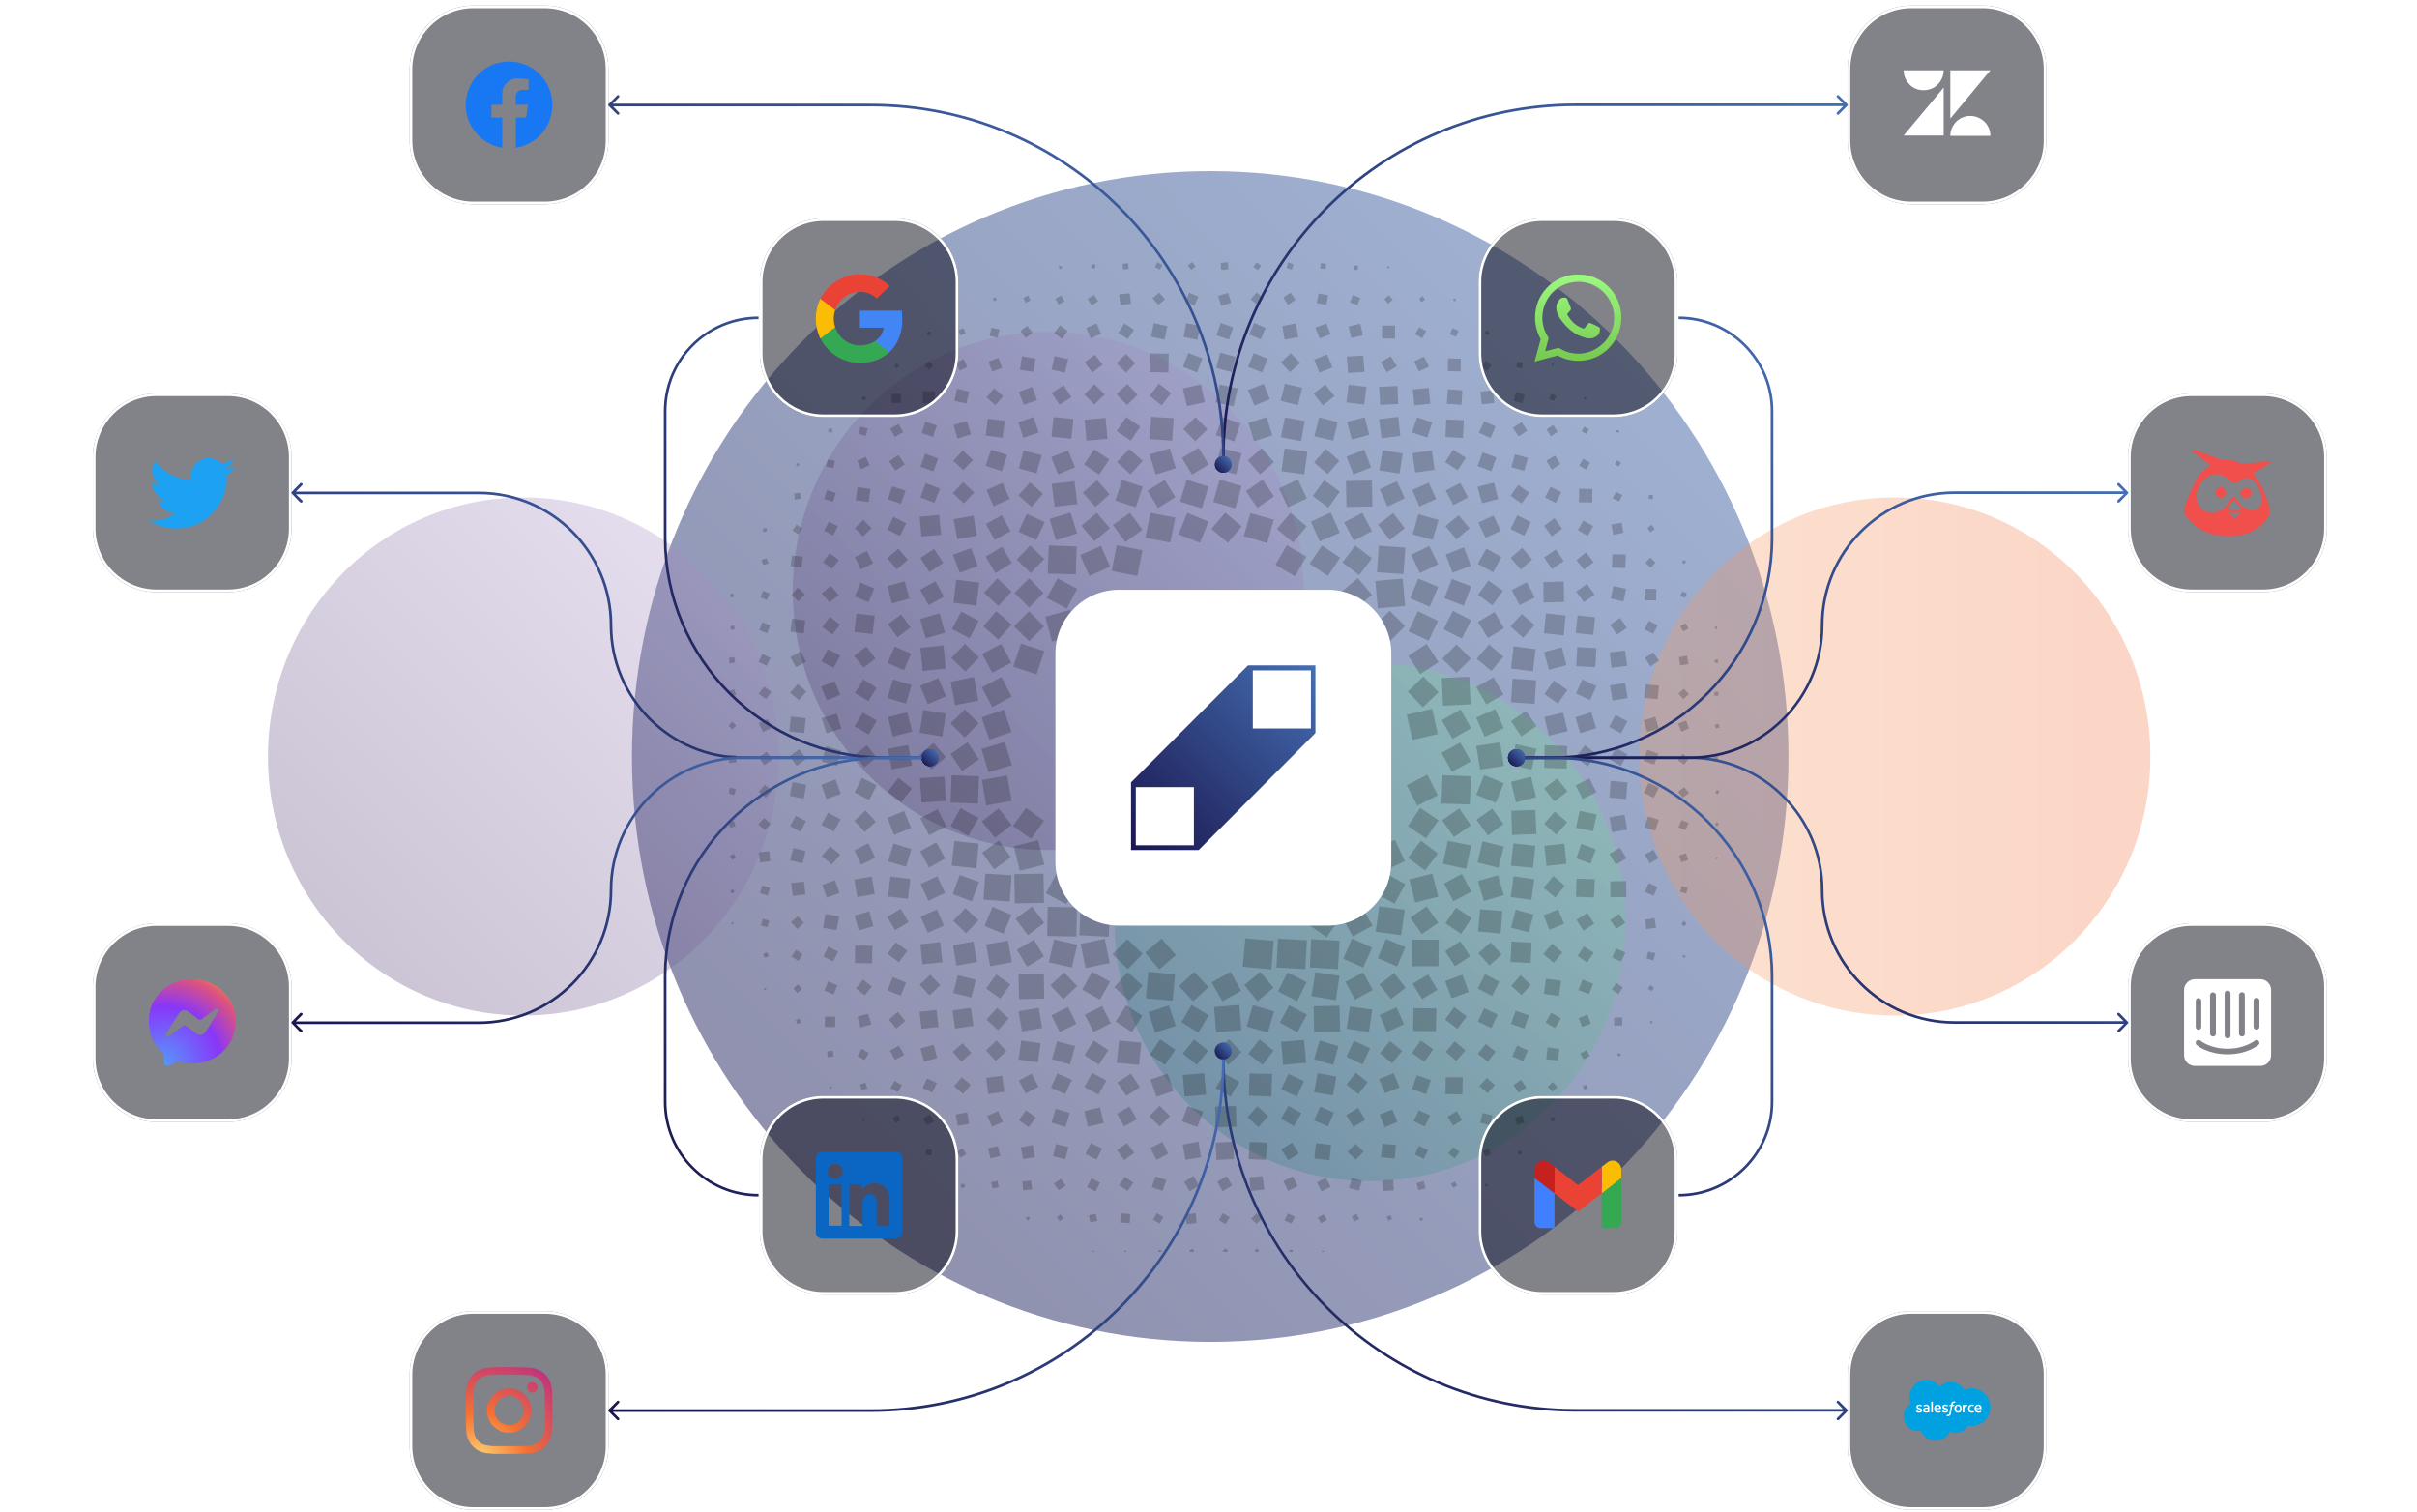 <svg version="1.2" xmlns="http://www.w3.org/2000/svg" viewBox="0 0 911 570" width="911" height="570"><defs><filter x="-50%" y="-50%" width="200%" height="200%" id="f1"> <feGaussianBlur stdDeviation="50"/> </filter><linearGradient id="P" gradientUnits="userSpaceOnUse"/><linearGradient id="g1" x1="238.2" y1="505.8" x2="679.5" y2="70" href="#P"><stop stop-color="#1a174f"/><stop offset="1" stop-color="#456eb2"/></linearGradient><linearGradient id="g2" x1="420.1" y1="445.2" x2="615.3" y2="252.7" href="#P"><stop stop-color="#226d80"/><stop offset="1" stop-color="#80ed99"/></linearGradient><linearGradient id="g3" x1="298.8" y1="320.4" x2="494.1" y2="127.9" href="#P"><stop stop-color="#422a60"/><stop offset="1" stop-color="#b89fd5"/></linearGradient><linearGradient id="g4" x1="101" y1="382.8" x2="296.2" y2="190.3" href="#P"><stop stop-color="#422a60"/><stop offset="1" stop-color="#b89fd5"/></linearGradient><linearGradient id="g5" x1="810.5" y1="285.2" x2="617.9" y2="285.2" href="#P"><stop stop-color="#f27140"/><stop offset="1" stop-color="#f69c60"/></linearGradient><clipPath clipPathUnits="userSpaceOnUse" id="cp1"><path d="m274.77 98.39h373.48v373.54h-373.48z"/></clipPath><linearGradient id="g6" x1="594.8" y1="133.9" x2="594.8" y2="101.1" href="#P"><stop stop-color="#78cd51"/><stop offset="1" stop-color="#a0fc84"/></linearGradient><radialGradient id="g7" cx="61.3" cy="401.1" r="35.9" href="#P"><stop stop-color="#5697fb"/><stop offset=".61" stop-color="#8936f9"/><stop offset=".93" stop-color="#dd537e"/><stop offset="1" stop-color="#e06f62"/></radialGradient><radialGradient id="g8" cx="180.7" cy="550.4" r="69.1" href="#P"><stop stop-color="#fed576"/><stop offset=".26" stop-color="#f47133"/><stop offset=".61" stop-color="#bc3081"/><stop offset="1" stop-color="#4c63d2"/></radialGradient><radialGradient id="g9" cx="180.7" cy="550.4" r="69.1" href="#P"><stop stop-color="#fed576"/><stop offset=".26" stop-color="#f47133"/><stop offset=".61" stop-color="#bc3081"/><stop offset="1" stop-color="#4c63d2"/></radialGradient><radialGradient id="g10" cx="180.7" cy="550.4" r="69.1" href="#P"><stop stop-color="#fed576"/><stop offset=".26" stop-color="#f47133"/><stop offset=".61" stop-color="#bc3081"/><stop offset="1" stop-color="#4c63d2"/></radialGradient><linearGradient id="g11" x1="426.3" y1="320.4" x2="495.8" y2="250.8" href="#P"><stop stop-color="#1a174f"/><stop offset="1" stop-color="#456eb2"/></linearGradient><linearGradient id="g12" x1="347.9" y1="288.3" x2="353.2" y2="282.9" href="#P"><stop stop-color="#1a174f"/><stop offset="1" stop-color="#456eb2"/></linearGradient><linearGradient id="g13" x1="347.9" y1="288.3" x2="353.2" y2="282.9" href="#P"><stop stop-color="#1a174f"/><stop offset="1" stop-color="#456eb2"/></linearGradient><linearGradient id="g14" x1="568.9" y1="288.3" x2="574.3" y2="282.9" href="#P"><stop stop-color="#1a174f"/><stop offset="1" stop-color="#456eb2"/></linearGradient><linearGradient id="g15" x1="568.9" y1="288.3" x2="574.3" y2="282.9" href="#P"><stop stop-color="#1a174f"/><stop offset="1" stop-color="#456eb2"/></linearGradient><linearGradient id="g16" x1="574.3" y1="385.5" x2="647.8" y2="218" href="#P"><stop stop-color="#1a174f"/><stop offset="1" stop-color="#456eb2"/></linearGradient><linearGradient id="g17" x1="568.9" y1="288.3" x2="574.3" y2="282.9" href="#P"><stop stop-color="#1a174f"/><stop offset="1" stop-color="#456eb2"/></linearGradient><linearGradient id="g18" x1="568.9" y1="288.3" x2="574.3" y2="282.9" href="#P"><stop stop-color="#1a174f"/><stop offset="1" stop-color="#456eb2"/></linearGradient><linearGradient id="g19" x1="574.3" y1="285.6" x2="647.8" y2="118.2" href="#P"><stop stop-color="#1a174f"/><stop offset="1" stop-color="#456eb2"/></linearGradient><linearGradient id="g20" x1="568.9" y1="288.3" x2="574.3" y2="282.9" href="#P"><stop stop-color="#1a174f"/><stop offset="1" stop-color="#456eb2"/></linearGradient><linearGradient id="g21" x1="568.9" y1="288.3" x2="574.3" y2="282.9" href="#P"><stop stop-color="#1a174f"/><stop offset="1" stop-color="#456eb2"/></linearGradient><linearGradient id="g22" x1="461.1" y1="172.4" x2="574.9" y2="-28.9" href="#P"><stop stop-color="#1a174f"/><stop offset="1" stop-color="#456eb2"/></linearGradient><linearGradient id="g23" x1="458.4" y1="177.7" x2="463.7" y2="172.4" href="#P"><stop stop-color="#1a174f"/><stop offset="1" stop-color="#456eb2"/></linearGradient><linearGradient id="g24" x1="458.4" y1="177.7" x2="463.7" y2="172.4" href="#P"><stop stop-color="#1a174f"/><stop offset="1" stop-color="#456eb2"/></linearGradient><linearGradient id="g25" x1="461.1" y1="531.7" x2="574.9" y2="330.4" href="#P"><stop stop-color="#1a174f"/><stop offset="1" stop-color="#456eb2"/></linearGradient><linearGradient id="g26" x1="458.4" y1="398.8" x2="463.7" y2="393.5" href="#P"><stop stop-color="#1a174f"/><stop offset="1" stop-color="#456eb2"/></linearGradient><linearGradient id="g27" x1="458.4" y1="398.8" x2="463.7" y2="393.5" href="#P"><stop stop-color="#1a174f"/><stop offset="1" stop-color="#456eb2"/></linearGradient><linearGradient id="g28" x1="110.3" y1="285.6" x2="181.7" y2="115.9" href="#P"><stop stop-color="#1a174f"/><stop offset="1" stop-color="#456eb2"/></linearGradient><linearGradient id="g29" x1="347.9" y1="288.3" x2="353.2" y2="282.9" href="#P"><stop stop-color="#1a174f"/><stop offset="1" stop-color="#456eb2"/></linearGradient><linearGradient id="g30" x1="347.9" y1="288.3" x2="353.2" y2="282.9" href="#P"><stop stop-color="#1a174f"/><stop offset="1" stop-color="#456eb2"/></linearGradient><linearGradient id="g31" x1="110.3" y1="385.5" x2="181.7" y2="215.7" href="#P"><stop stop-color="#1a174f"/><stop offset="1" stop-color="#456eb2"/></linearGradient><linearGradient id="g32" x1="347.9" y1="288.3" x2="353.2" y2="282.9" href="#P"><stop stop-color="#1a174f"/><stop offset="1" stop-color="#456eb2"/></linearGradient><linearGradient id="g33" x1="347.9" y1="288.3" x2="353.2" y2="282.9" href="#P"><stop stop-color="#1a174f"/><stop offset="1" stop-color="#456eb2"/></linearGradient><linearGradient id="g34" x1="229.8" y1="172.4" x2="344.5" y2="-27.4" href="#P"><stop stop-color="#1a174f"/><stop offset="1" stop-color="#456eb2"/></linearGradient><linearGradient id="g35" x1="458.4" y1="177.7" x2="463.7" y2="172.4" href="#P"><stop stop-color="#1a174f"/><stop offset="1" stop-color="#456eb2"/></linearGradient><linearGradient id="g36" x1="458.4" y1="177.7" x2="463.7" y2="172.4" href="#P"><stop stop-color="#1a174f"/><stop offset="1" stop-color="#456eb2"/></linearGradient><linearGradient id="g37" x1="229.8" y1="531.7" x2="344.5" y2="331.9" href="#P"><stop stop-color="#1a174f"/><stop offset="1" stop-color="#456eb2"/></linearGradient><linearGradient id="g38" x1="458.4" y1="398.8" x2="463.7" y2="393.5" href="#P"><stop stop-color="#1a174f"/><stop offset="1" stop-color="#456eb2"/></linearGradient><linearGradient id="g39" x1="458.4" y1="398.8" x2="463.7" y2="393.5" href="#P"><stop stop-color="#1a174f"/><stop offset="1" stop-color="#456eb2"/></linearGradient><linearGradient id="g40" x1="250.7" y1="285.6" x2="395.4" y2="200.8" href="#P"><stop stop-color="#1a174f"/><stop offset="1" stop-color="#456eb2"/></linearGradient><linearGradient id="g41" x1="347.9" y1="288.3" x2="353.2" y2="282.9" href="#P"><stop stop-color="#1a174f"/><stop offset="1" stop-color="#456eb2"/></linearGradient><linearGradient id="g42" x1="347.9" y1="288.3" x2="353.2" y2="282.9" href="#P"><stop stop-color="#1a174f"/><stop offset="1" stop-color="#456eb2"/></linearGradient><linearGradient id="g43" x1="250.7" y1="450.5" x2="395" y2="365.6" href="#P"><stop stop-color="#1a174f"/><stop offset="1" stop-color="#456eb2"/></linearGradient><linearGradient id="g44" x1="347.9" y1="288.3" x2="353.2" y2="282.9" href="#P"><stop stop-color="#1a174f"/><stop offset="1" stop-color="#456eb2"/></linearGradient><linearGradient id="g45" x1="347.9" y1="288.3" x2="353.2" y2="282.9" href="#P"><stop stop-color="#1a174f"/><stop offset="1" stop-color="#456eb2"/></linearGradient><linearGradient id="g46" x1="574.3" y1="285.6" x2="716.2" y2="205.5" href="#P"><stop stop-color="#1a174f"/><stop offset="1" stop-color="#456eb2"/></linearGradient><linearGradient id="g47" x1="568.9" y1="288.3" x2="574.3" y2="282.9" href="#P"><stop stop-color="#1a174f"/><stop offset="1" stop-color="#456eb2"/></linearGradient><linearGradient id="g48" x1="568.9" y1="288.3" x2="574.3" y2="282.9" href="#P"><stop stop-color="#1a174f"/><stop offset="1" stop-color="#456eb2"/></linearGradient><linearGradient id="g49" x1="574.3" y1="450.5" x2="715.9" y2="370.2" href="#P"><stop stop-color="#1a174f"/><stop offset="1" stop-color="#456eb2"/></linearGradient><linearGradient id="g50" x1="568.9" y1="288.3" x2="574.3" y2="282.9" href="#P"><stop stop-color="#1a174f"/><stop offset="1" stop-color="#456eb2"/></linearGradient><linearGradient id="g51" x1="568.9" y1="288.3" x2="574.3" y2="282.9" href="#P"><stop stop-color="#1a174f"/><stop offset="1" stop-color="#456eb2"/></linearGradient></defs><style>.a{filter:url(#f1);fill:url(#g1)}.b{filter:url(#f1);fill:url(#g2)}.c{filter:url(#f1);fill:url(#g3)}.d{filter:url(#f1);fill:url(#g4)}.e{filter:url(#f1);fill:url(#g5)}.f{opacity:.5;fill:#070714}.g{fill:#0a66c2}.h{fill:none;stroke:#fff}.i{fill:#4285f4}.j{fill:#34a853}.k{fill:#fbbc04}.l{fill:#ea4335}.m{fill:url(#g6)}.n{fill:#4080ff}.o{fill:#c5221f}.p{fill:url(#g7)}.q{fill:#1da1f2}.r{fill:#fff}.s{fill:#f04f4b}.t{fill:url(#g8)}.u{fill:url(#g9)}.v{fill:url(#g10)}.w{fill:#00a1e0}.x{fill:#fffffe}.y{fill:#1877f2}.z{fill:url(#g11)}.A{fill:url(#g12);stroke:url(#g13)}.B{fill:url(#g14);stroke:url(#g15)}.C{fill:url(#g16)}.D{fill:url(#g17);stroke:url(#g18)}.E{fill:url(#g19)}.F{fill:url(#g20);stroke:url(#g21)}.G{fill:url(#g22)}.H{fill:url(#g23);stroke:url(#g24)}.I{fill:url(#g25)}.J{fill:url(#g26);stroke:url(#g27)}.K{fill:url(#g28)}.L{fill:url(#g29);stroke:url(#g30)}.M{fill:url(#g31)}.N{fill:url(#g32);stroke:url(#g33)}.O{fill:url(#g34)}.P{fill:url(#g35);stroke:url(#g36)}.Q{fill:url(#g37)}.R{fill:url(#g38);stroke:url(#g39)}.S{fill:url(#g40)}.T{fill:url(#g41);stroke:url(#g42)}.U{fill:url(#g43)}.V{fill:url(#g44);stroke:url(#g45)}.W{fill:url(#g46)}.X{fill:url(#g47);stroke:url(#g48)}.Y{fill:url(#g49)}.Z{fill:url(#g50);stroke:url(#g51)}</style><g style="opacity:.5"><path class="a" d="m456.2 505.8c-120.6 0-218-98.6-218-220.6 0-122.1 97.4-220.7 218-220.7 120.5 0 217.9 98.6 217.9 220.7 0 122-97.4 220.6-217.9 220.6z"/></g><g style="opacity:.3"><path class="b" d="m516.3 445.2c-53.2 0-96.2-43.7-96.2-97.6 0-54 43-97.7 96.2-97.7 53.3 0 96.3 43.7 96.3 97.7 0 53.9-43 97.6-96.3 97.6z"/></g><g style="opacity:.3"><path class="c" d="m395.1 320.4c-53.2 0-96.3-43.7-96.3-97.6 0-54 43.1-97.7 96.3-97.7 53.2 0 96.3 43.7 96.3 97.7 0 53.9-43.1 97.6-96.3 97.6z"/></g><g style="opacity:.3"><path class="d" d="m197.2 382.8c-53.2 0-96.2-43.7-96.2-97.6 0-54 43-97.7 96.2-97.7 53.3 0 96.3 43.7 96.3 97.7 0 53.9-43 97.6-96.3 97.6z"/></g><g style="opacity:.3"><path class="e" d="m714.2 382.8c-53.2 0-96.3-43.7-96.3-97.6 0-54 43.1-97.7 96.3-97.7 53.2 0 96.3 43.7 96.3 97.7 0 53.9-43.1 97.6-96.3 97.6z"/></g><g clip-path="url(#cp1)"><g style="opacity:.2"><path fill-rule="evenodd" d="m405.9 239.3l-9.4 2.5-2.5-9.3 9.4-2.6zm119.9 77.3l-8.1 3.8 3.8 8 8-3.8zm-27.9 24.9l-4.8 6.9 6.9 4.9 4.9-7zm-12.9-136l-4.3 7.4 7.4 4.3 4.3-7.4zm-96.4 110.7l4.9-6.8-6.8-4.9-4.9 6.8zm141.6-46.8l2.2 9.5 9.5-2.2-2.1-9.5zm4 34.3l7.7-3.9-3.9-7.8-7.8 4zm-22.4-85.8l-6.3 5.3 5.3 6.3 6.3-5.3zm-113.5 111.2l-4.1 7.6 7.7 4.1 4-7.6zm71.1 24.6l-1 10.7 10.8 1 0.9-10.8zm-48.5-148.2l-1.9 9.7 9.7 1.9 1.9-9.7zm102.9 24.7l-5.8 5.8 5.8 5.8 5.8-5.8zm-130.2 15.2l-8.8-2.8-2.9 8.7 8.8 2.9zm24.3 107.7l0.5-11-11-0.6-0.6 11zm118.4-86.5l5.9-5.7-5.7-5.9-5.9 5.7zm-98.5 87.2l-6.2 5.3 5.4 6.3 6.2-5.4zm54.8 0.6l-10.9-0.6-0.6 10.9 10.9 0.6zm12.5-144.2l-6.8-4.6-4.7 6.9 6.9 4.6zm30.2 94.3l-4.6 6.9 6.8 4.6 4.7-6.8zm-144 12.2l-9.2 2.3 2.3 9.2 9.2-2.3zm126 32.2l-4.1-7.3-7.4 4.1 4.1 7.3zm-144.7-57.8l8.8-2.7-2.7-8.7-8.8 2.6zm145.7 45.5l7.3 4 4.1-7.3-7.3-4.1zm-99 23.1l5.8 5.6 5.6-5.8-5.8-5.5zm-17.2-130.3l3.9-7.5-7.4-3.9-4 7.4zm60.7-24.8l5.2-6.2-6.2-5.2-5.2 6.2zm68 42.6l4.5 6.9 6.9-4.5-4.5-6.9zm-86.6-45.8l8.1 3.2 3.2-8-8-3.3zm-65.8 66.1l-8.4 2.9 2.9 8.4 8.4-2.9zm40-53.9l-3.4-7.8-7.9 3.4 3.5 7.9zm61.7-17.7l-8.8-2.5-2.5 8.7 8.8 2.6zm-92.2 34.5l-5.7 5.7 5.7 5.6 5.6-5.6zm-8.3 61.9l-9.5 1.7 1.6 9.6 9.6-1.7zm1.7-29.7l-3.9-7.4-7.3 3.9 3.9 7.4zm112.9 91.4l-0.5 10.7 10.6 0.6 0.6-10.7zm41.4-37.1l-4.9 6.4 6.4 4.8 4.9-6.4zm-94.5-112.4l1.9-9.4-9.4-1.8-1.9 9.4zm-46.2 137.3l-0.2 11 11 0.2 0.2-11zm134.7-113.4l-0.9-10.3-10.3 0.9 0.9 10.3zm-37.1-30l-6.1-5.1-5.1 6.1 6.1 5.1zm-99 141.9l-0.2-11-11 0.2 0.2 11zm-18.5-24.5l6.3-4.9-4.9-6.2-6.3 4.9zm142.1-105.4l-6.3-4.8-4.8 6.4 6.3 4.8zm-60.4 159.9l4 7.1 7.1-3.9-4-7.2zm-12.3 1.4l5.3 5.7 5.8-5.3-5.4-5.8zm99-100.2l4.1 7 7-4-4-7.1zm-9-41.1l-3.5 7.6 7.6 3.5 3.5-7.5zm8.9 53.4l4 7.1 7.1-3.9-4-7.1zm-123.8-85.9l4.7 6.4 6.4-4.6-4.7-6.4zm124.2 94.3l-0.4 10.7 10.7 0.3 0.4-10.6zm-74.7 79.1l5 6.1 6-5.1-5-6zm-52.6-17.4l-9.1 1.9 1.9 9.1 9.1-1.9zm-42.4-100.3l7.2-3.8-3.8-7.1-7.2 3.8zm145.9 88l-1.4 9.6 9.6 1.3 1.4-9.6zm24-75.6l10.4-0.5-0.5-10.4-10.4 0.5zm-101.9 111.2l0.9-10-10.1-0.9-0.9 10zm-48.7-153.7l-5.4-5.5-5.5 5.5 5.5 5.5zm-16.8 93.3l-6.3 4.6 4.5 6.3 6.3-4.6zm29-100.3l0.3-10.5-10.5-0.4-0.4 10.6zm100.8 144.9l7.5 3.3 3.4-7.5-7.6-3.4zm-1.3-160.6l-3.4-7.6-7.5 3.4 3.3 7.5zm34.9 128.5l-8.7 2.2 2.2 8.7 8.7-2.2zm14.5-18.2l-4.4-6.4-6.4 4.5 4.4 6.3zm-69.1 55.4l-3.6 7.2 7.2 3.7 3.6-7.2zm63.7-112.9l5.4-5.3-5.4-5.4-5.4 5.4zm-141.4-55.4l4.9 5.8 5.8-4.9-4.9-5.8zm-37 37.9l5.7 5 5-5.7-5.8-5zm54.4 130.3l-5 5.7 5.6 5.1 5.1-5.7zm-37.6-13.9l6.2-4.6-4.6-6.2-6.2 4.6zm132.3-146.8l-0.7 10 10 0.7 0.7-10zm-157.1 84.9l6.4-4.4-4.3-6.4-6.4 4.4zm94.7-101.4l8.3 2.4 2.4-8.4-8.3-2.4zm-62 173.5l8.7 2 2-8.6-8.7-2zm52-181.9l-2.5 8.3 8.2 2.5 2.5-8.2zm-83.7 86.6l-5.3 5.3 5.3 5.3 5.3-5.3zm178.5-46.2l-7.5-3.1-3.1 7.4 7.4 3.2zm-66.2-40.4l-6.3 4.3 4.3 6.3 6.3-4.3zm-117.2 111.4l-0.4 10.3 10.3 0.4 0.4-10.3zm193.9 35.3l1.9-8.8-8.8-1.8-1.8 8.7zm-49.1 49.5l1.4-9.2-9.1-1.4-1.5 9.1zm-67-185.5l6.5-4.1-4-6.5-6.5 4.1zm-69.4 63.7l-8.8 1.8 1.7 8.8 8.8-1.7zm139.5-58.3l3.7 6.9 6.8-3.6-3.6-6.9zm-125.3 133l-9.9-0.6-0.7 9.8 9.9 0.7zm-12.5-21.6l-6.8-3.7-3.7 6.8 6.7 3.7zm39.1 64.7l6.7 3.8 3.8-6.8-6.8-3.7zm74.2-188.9l3.3 7.1 7.2-3.3-3.4-7.2zm68.9 56.6l3.5-6.9-6.9-3.6-3.5 7zm-19.4 105.2l4.3 6.2 6.2-4.3-4.4-6.2zm-5 18.4l3.1-7.3-7.3-3.1-3.1 7.3zm-138.1-148.3l5.1-5.3-5.3-5.1-5.1 5.3zm-17.6 7.4l5.4 5 5-5.4-5.4-5zm24.7-27.8l2.4 8 8-2.5-2.5-7.9zm164 82.1l7.2-3.2-3.2-7.2-7.2 3.2zm5.8 2.1l-9 1.4 1.5 8.9 8.9-1.4zm-201.7-37.1l-5.1 5.3 5.3 5.1 5.1-5.3zm104.2 145.6l-0.8-9.5-9.5 0.8 0.8 9.5zm88.5-88.7l7.4 3 3-7.4-7.4-3zm-125.7-116.2l-7.8-2.5-2.5 7.8 7.7 2.5zm14.6 201.9l6.4 3.9 3.9-6.5-6.5-3.9zm68.5-18.8l-6.7 3.6 3.6 6.7 6.7-3.6zm-33.6 14.7l-8-2.3-2.3 8 8 2.3zm70.8-51.8l-6.7 3.6 3.5 6.7 6.8-3.6zm-183-2.1l0.9-9.3-9.2-1-1 9.3zm72.6 51.7l-7.7 2.5 2.5 7.7 7.8-2.5zm64.4-193.7l-5.9-4.3-4.3 6 5.9 4.3zm61.7 76.5l-3.8-6.5-6.5 3.7 3.8 6.5zm-173.2 98.7l-3.8-6.3-6.4 3.8 3.8 6.4zm138.4-151.4l3.3 6.9 6.9-3.3-3.4-6.9zm-46 169.8l-3.5 6.6 6.6 3.6 3.6-6.7zm80.8-68.3l-4.3-5.8-5.9 4.2 4.3 5.9zm-188.5 41.4l3-7.2-7.1-3-3 7.2zm145.6-148.5l5.7-4.4-4.4-5.7-5.7 4.4zm-110.3-22.5l-5.4 4.7 4.8 5.4 5.3-4.8zm-48.1 59.6l3.5-6.6-6.6-3.5-3.5 6.6zm59.1 138.3l-4 6.1 6.1 4 4-6.1zm136.7-136l-4.6 5.4 5.5 4.6 4.6-5.4zm-160.4 133.7l5.2-4.9-4.9-5.2-5.2 4.9zm150.9-148.3l2.8-7.3-7.3-2.8-2.8 7.3zm-91.6-59.5l-2.2 7.9 8 2.1 2.1-7.9zm-113.6 115.8l4.6 5.4 5.4-4.6-4.6-5.4zm109.1-109.5l-3.8-6.3-6.3 3.8 3.8 6.3zm76.6 179.1v10h10v-10zm26.6-37.1l-1.9 8 7.9 2 2-8zm-203.6-39.5l1.3-8.6-8.5-1.4-1.4 8.6zm119.7-98.8l5.3-4.6-4.6-5.3-5.3 4.6zm32.6 12.3l9.8-0.2-0.2-9.8-9.8 0.2zm-2.4 197.8l-0.2-9.8-9.8 0.2 0.2 9.7zm-127.4-182.8l-6.2 3.7 3.7 6.2 6.2-3.8zm-18.6 130.9l7.2 2.7 2.7-7.3-7.3-2.6zm-11.7-34.5l9.2-0.6-0.6-9.2-9.3 0.6zm197.4 45.5l5.9 4 4-5.9-5.9-4zm-154.2-144.5l3.2-6.7-6.8-3.1-3.1 6.7zm45-24.6l7.6-2.4-2.3-7.5-7.6 2.3zm-88.8 79.6l2.9 6.9 6.9-2.9-2.9-6.9zm177.5 118.1l5.5-4.3-4.3-5.5-5.6 4.3zm36.5-136.1l6.1-3.7-3.6-6.1-6.2 3.7zm-204.1 71l-3.3-6.5-6.5 3.4 3.3 6.4zm126.3-133.9l8.6 1.2 1.2-8.6-8.6-1.2zm-64.3 208.1l-3.3-6.5-6.5 3.3 3.3 6.5zm-50.7-157.4l1.1-8.7-8.7-1.1-1 8.7zm38.1-38.3l-1.1-8.6-8.6 1 1.1 8.6zm128.5 3.8l-2.1 7.6 7.5 2.1 2.2-7.5zm-186.8 59.1l8.7-0.9-0.9-8.7-8.7 0.9zm78.3-74.1l4.6-5.1-5.1-4.5-4.6 5zm-54.4 177.2l1.5 8.2 8.2-1.5-1.5-8.1zm137.1 23.4l-1.2 8.4 8.4 1.2 1.2-8.5zm62.5-98.9l-1.8 7.8 7.8 1.8 1.8-7.8zm-19.5-74.2l-6.9 2.7 2.6 6.9 6.9-2.6zm-93.5 190.2l4.7 4.9 4.9-4.8-4.7-4.9zm106.3-66.6l-7.5 2.2 2.2 7.5 7.5-2.2zm-171.2 37l-9.5 0.2 0.2 9.5 9.5-0.2zm52.4 30.2l5.3 4.3 4.3-5.3-5.3-4.3zm133.3-123.4l-3.9-5.7-5.7 3.8 3.9 5.8zm-108.6 123.5l5.4 4.2 4.1-5.4-5.3-4.2zm108.5-96.7l-1.9-7.7-7.6 1.9 1.9 7.7zm-83.7-126.2l5.1 4.4 4.4-5-5.1-4.5zm-145.1 152.7l6.1-3.4-3.4-6.1-6.1 3.4zm219.3-62.3l8.9 0.6 0.6-8.9-8.9-0.6zm-132.2 127.1l-3.9 5.7 5.7 3.9 3.9-5.7zm-78-44.7l4.8 4.7 4.7-4.9-4.9-4.6zm167.2-165.7l-6.5 3 3 6.5 6.5-3.1zm52.2 123.9l-9.1 0.3 0.3 9.1 9.2-0.3zm-17.7-86.5l-3.9 5.4 5.4 4 4-5.5zm-69.5 173.2l-8.6 0.7 0.7 8.7 8.7-0.8zm-88.9-12.4l-6.3 3.1 3.1 6.3 6.3-3.1zm147.8-24.8l-5.7 3.7 3.7 5.7 5.7-3.7zm-136.1-175.9l3.8-5.7-5.7-3.8-3.8 5.7zm-60.2 52.3l-7.3 2.1 2.1 7.3 7.3-2.1zm187.7 141.9l-3.5-5.8-5.9 3.5 3.6 5.8zm37-128.4l-8.3-1.1-1 8.4 8.3 1zm-203.9-41.2l6-3.3-3.3-6-6 3.3zm-8.9 3.1l-6.8 2.5 2.5 6.8 6.8-2.5zm64.2 186.4l-8.4-0.8-0.9 8.4 8.4 0.8zm-37.1-206.9l-4.9-4.3-4.3 4.9 4.9 4.4zm117-7.3l6.7-2.6-2.6-6.7-6.7 2.6zm16.3 200.9l-6.4 2.9 2.8 6.4 6.4-2.9zm31.5-37l-0.8 8.4 8.5 0.8 0.7-8.5zm-210.9-9.5l2.9 6.3 6.3-2.9-2.9-6.3zm103.6-176l-4.6 4.5 4.5 4.6 4.6-4.5zm16.9 2.4l-6.8-2.4-2.4 6.8 6.9 2.4zm-131 118l7.3-1.8-1.8-7.3-7.3 1.8zm241.3 49.5l0.9-8.3-8.3-0.9-0.9 8.4zm-82.5 72.2l7.2 2.1 2-7.1-7.1-2.1zm-160.7-117l1.5 7.7 7.7-1.5-1.5-7.7zm138.1-116l6.9-2.2-2.2-6.9-6.9 2.2zm-129 130.9l-5.1-4-4 5.2 5.1 4zm37.1 73.9l-5.3-3.8-3.8 5.3 5.3 3.8zm164-172.8l4.2 5 4.9-4.2-4.1-4.9zm-110.9-41.2l-0.6 8.4 8.5 0.6 0.6-8.5zm-92.4 108.1l2.1-7-7-2.1-2.1 7zm17.7 91.1l1.3 7.7 7.7-1.4-1.3-7.7zm-3.4-131.4l-3.2-5.8-5.8 3.2 3.2 5.8zm52.9 172.8l5.5 3.6 3.5-5.5-5.4-3.6zm164.9-166.3l-4.3 4.7 4.8 4.3 4.3-4.8zm-177.4-59.1l2.6 6.5 6.4-2.6-2.6-6.4zm136.1 12.4l2.7 6.2 6.3-2.8-2.8-6.2zm-40.5-26l-7.5-1.4-1.5 7.5 7.6 1.5zm-157.3 149.6l2.5 6.4 6.4-2.6-2.6-6.4zm50.7 80.5l7.6-1.3-1.3-7.6-7.6 1.3zm171.8-176.3l5.8 3.2 3.1-5.8-5.7-3.1zm-49.5 185.8l6.1 2.9 2.8-6.1-6.1-2.8zm63-68l-1.1 7.8 7.8 1.1 1.1-7.8zm-149.6-167.8l5.3 3.6 3.6-5.3-5.3-3.6zm-80.2 90.1l2.7-6.2-6.2-2.7-2.7 6.2zm186.8-74.1l1.2-7.6-7.6-1.2-1.2 7.6zm-81 234.8l8.1-0.7-0.7-8.1-8.1 0.7zm100.6-37l6.5-2.4-2.4-6.5-6.5 2.4zm-80 31.5l-5.6-3.2-3.3 5.5 5.6 3.3zm114.9-118.4l8.5 0.3 0.2-8.5-8.5-0.3zm-226.2 59.5l-2.7-6.1-6.1 2.7 2.7 6.1zm228-71.6l7.1-1.7-1.8-7-7 1.7zm3.1 16.1l-4.9 3.8 3.9 4.9 4.9-3.8zm-84.4-127.3l1.7-7-7-1.8-1.8 7.1zm-165.7 151.9l-2.1 6.7 6.8 2 2-6.7zm30.1-123.6l-7.5 1.3 1.4 7.5 7.4-1.3zm104.1 210.2l-0.3 8.4 8.5 0.3 0.3-8.5zm-90.4-216.5l-2.7-6.1-6.1 2.7 2.7 6.1zm152.2 191.9l-0.2 8.6 8.6 0.1 0.2-8.6zm33.2-20.2l-4.2-4.6-4.6 4.1 4.2 4.6zm24.8-99.7l-5.1-3.6-3.6 5.1 5.1 3.6zm-15.3-40.7l-5.7 3 2.9 5.7 5.8-2.9zm-133.2 191.8l-2.2-6.5-6.5 2.2 2.3 6.5zm-45.8-11.9l6.8 1.9 1.9-6.9-6.8-1.8zm189.5-93.4l-4 4.6 4.6 4.1 4.1-4.7zm-177.2-147.7l0.7 7.9 7.9-0.7-0.7-7.9zm80 255.1l2.7-5.8-5.9-2.7-2.7 5.8zm-145.6-176.8l-3.6-4.9-4.9 3.7 3.6 4.9zm8.9-29.6l-5.2 3.4 3.4 5.3 5.2-3.4zm38.6-28.5l1.9-6.8-6.8-1.8-1.8 6.8zm193.1 74.1l6.6-1.8-1.7-6.7-6.7 1.8zm-7.6 98.9l1.8-6.7-6.7-1.8-1.8 6.8zm-52.3 41l-3.8 4.6 4.6 3.8 3.8-4.7zm-102.8 15.6l3.4 5.1 5.1-3.3-3.3-5.1zm-61.8-33.7l6.8 1.7 1.7-6.7-6.8-1.7zm185.6-189.4l2.9 5.5 5.5-2.9-2.9-5.5zm-201.8 146.4l-7.5-0.9-0.9 7.5 7.5 0.9zm28.7 53l4.4 4 4-4.4-4.4-4zm185.4-187.3l2.7 5.7 5.7-2.6-2.7-5.8zm-41.1-33.1l-1.7-6.6-6.7 1.7 1.8 6.7zm74.3 161.7l-0.8-7.6-7.5 0.8 0.8 7.6zm-95.1 86.1l7.1 1.2 1.3-7.1-7.1-1.3zm44.4-241.9l-7.3 1 1 7.3 7.3-1zm-184.5 192.9l-0.8-7.6-7.5 0.8 0.8 7.6zm-33.1-88.9l5.3 3.1 3.1-5.3-5.3-3zm144.4-127.4l-6.8-1.5-1.5 6.7 6.7 1.6zm-140.7 142.8l4.6-3.7-3.7-4.6-4.6 3.7zm120-142.8l1.6 6.7 6.7-1.5-1.5-6.7zm-123.7 152.3l5.5 2.8 2.8-5.5-5.5-2.8zm20.7-73.1l-1.8-6.5-6.5 1.8 1.7 6.5zm61.8-67.7l-7.5-0.7-0.8 7.4 7.5 0.8zm-20.7 241.5l7.3 1 1-7.2-7.3-1zm-61.7-138.2l5.1 3.1 3.1-5-5-3.2zm91.8 151.4l3-5.3-5.3-2.9-3 5.3zm176.1-180.6l-7.4-0.8-0.8 7.5 7.5 0.8zm-111.5-81.5l-2.3-5.8-5.9 2.3 2.4 5.9zm95.1 56l-4.3 3.8 3.8 4.4 4.3-3.8zm-8.6 163.5l-5.4-2.8-2.7 5.4 5.4 2.8zm-128.3-225.4l-3.5 4.6 4.5 3.6 3.6-4.6zm-110.9 169l4.2-3.9-3.9-4.2-4.2 3.9zm226.9 69.5l-4.7-3.5-3.4 4.7 4.6 3.5zm-68.5-238.5l-1.6 6.5 6.5 1.6 1.6-6.5zm-125.2 41.3l4.2 3.9 3.9-4.2-4.2-3.9zm-19.6 156.7l-5.1 3 3 5 5.1-3zm34-173.1l-2 6.1 6.1 2 2-6.1zm142 238.4l-4.5-3.6-3.5 4.5 4.5 3.6zm11.5-250.8l-7.2 0.9 0.9 7.2 7.1-0.9zm62.8 176.8l-4.3-3.7-3.7 4.4 4.4 3.7zm-243.2-139.1l0.7 7.4 7.4-0.6-0.7-7.5zm82.2-46l-3.9-4.1-4.1 3.9 4 4.1zm-98.8 99.4l-3.5-4.5-4.6 3.5 3.6 4.5zm239.7 106.7l-0.4 7.7 7.6 0.4 0.4-7.7zm-32.8 45.3l3.3-4.7-4.7-3.3-3.3 4.7zm-207-76.9l-2.6-5.4-5.3 2.6 2.6 5.4zm128.1 93.8l0.2 7.8 7.8-0.2-0.2-7.8zm139.4-136.2l-3.5 4.5 4.5 3.5 3.5-4.5zm-102.3-132.5l3.5 4.4 4.4-3.5-3.5-4.4zm-47.5 268.5l-2.1 5.8 5.8 2.1 2.2-5.8zm152.2-148.4l-6 1.9 1.8 6 6-1.9zm-125.9 148.5l-3.7 4.1 4.1 3.8 3.7-4.2zm125.2-123.6l-5.2 2.6 2.6 5.2 5.2-2.6zm-9.7-74.2l-7.7 0.2 0.1 7.7 7.7-0.2zm-193.3 190.8l5.4 2.4 2.5-5.4-5.5-2.4zm-61.7-199.6l3.6 4.2 4.2-3.6-3.6-4.2zm25.6 177.3l6.9-1-1-6.8-6.9 1zm196.9-204.2l1.7 6.2 6.1-1.6-1.6-6.2zm-167.4-26.3l-5.7 2 1.9 5.8 5.8-2zm209.8 106.7l2.4-5.3-5.3-2.5-2.4 5.3zm-244.9 107.4l-3.8-3.9-4 3.8 3.8 4zm86.6 49.4l-3.9-3.9-3.9 3.9 3.9 3.9zm108.4-243.4l3.1-4.7-4.8-3.1-3 4.7zm-220.5 61.7l0.8-6.9-6.9-0.8-0.8 6.9zm156.7 177.8l-2.8 4.9 4.9 2.8 2.8-4.9zm116.2-109.8l-6.4-1.4-1.4 6.4 6.4 1.3zm-189.3-154.5l3.9-3.8-3.9-3.9-3.8 3.9zm-33.2 243.7l-3.7-4-4 3.7 3.7 4zm190-196.8l5.2 2.5 2.5-5.1-5.1-2.6zm-41.8 210.5l-2.2-5.4-5.5 2.2 2.2 5.4zm59.8-67.1l-5.5 2.2 2.2 5.5 5.5-2.3zm-258.7-12.4l-6.6 1.1 1.1 6.6 6.6-1.1zm209.4-165.5l1.8-5.7-5.7-1.9-1.9 5.7zm63.3 86.6l0.4-7.2-7.2-0.4-0.4 7.2zm-177.6 173.1l4.8-2.7-2.8-4.8-4.7 2.7zm-84.9-61.9l3.2-4.3-4.3-3.2-3.2 4.3zm175.4-210.2l0.8-6.7-6.7-0.8-0.8 6.7zm42.8 232.6l5.1 2.4 2.4-5.1-5.1-2.4zm37.1-61.5l5.4 1.9 2-5.4-5.5-2zm-91.3 95.8l-5.2-2.3-2.3 5.2 5.2 2.3zm-136.1-246l-3.8-3.6-3.6 3.9 3.8 3.5zm-12.4 10.8l-5.4-2.1-2 5.4 5.3 2zm194 208.3l-3.4 4 4 3.4 3.4-4zm-156.9 17.1l-2.6-4.9-4.8 2.6 2.6 4.9zm178.2-38l3.9 3.5 3.5-3.9-3.9-3.6zm-105.4-231.3l1.5-5.8-5.8-1.6-1.5 5.8zm122.2 66.8l-4.4 3 2.9 4.4 4.5-3zm-187.1-54.5l4.5-2.9-2.9-4.5-4.5 2.9zm53.9-17.5l-5.3-2.1-2 5.3 5.3 2.1zm-137.7 153.6l1.6-5.7-5.7-1.7-1.6 5.7zm-5.8-18l1.8 5.7 5.6-1.8-1.7-5.6zm17.7-43.7l2.1-5.2-5.2-2.2-2.1 5.3zm87.2 190.4l-5.9 1.4 1.3 5.9 6-1.4zm57.9-284.3l-2.1 5.2 5.3 2.1 2.1-5.2zm-161 168.1l5.4-2-2-5.4-5.3 2zm282.4-62.6l6.6 0.7 0.7-6.6-6.6-0.7zm-160.7-98.3l7.2 0.1 0.1-7.1-7.1-0.1zm-123.7 118.5l2.1 5.2 5.1-2.1-2.1-5.1zm32.1-61.6l-4.9-2.4-2.3 4.8 4.8 2.4zm30.7-39.4l-0.8 6.4 6.4 0.8 0.8-6.4zm114.2-24.7l-3.7 3.5 3.4 3.7 3.8-3.5zm-169.7 175.7l-4.7-2.5-2.5 4.6 4.7 2.5zm210.2-156.5l-0.3-6.8-6.9 0.3 0.4 6.8zm-16.9 272.5l4.5-2.7-2.7-4.5-4.5 2.7zm-180.9-75.7l-1.6-5.6-5.5 1.6 1.6 5.6zm252.5 10.5l3.9 3.3 3.3-3.9-3.9-3.3zm-44.2 52.8l1.8-5.3-5.3-1.8-1.8 5.2zm56.7-81.2l-0.2 6.8 6.8 0.3 0.3-6.9zm-246.9 56.6l6.4-0.7-0.7-6.4-6.4 0.7zm214.8-210.2l1.9-5.2-5.2-1.9-1.9 5.2zm-203 218.9l3.3 3.7 3.7-3.3-3.3-3.7zm210.2-209.6l4.2 2.9 2.9-4.1-4.2-2.9zm-144.9-46.4l3.5-3.6-3.5-3.5-3.5 3.5zm-107.7 106.6l-4.7-2.4-2.4 4.6 4.6 2.4zm19.8 121.2l-2 5 5 2 2-4.9zm214.9-203.2l0.3-6.7-6.6-0.3-0.3 6.6zm46.7 55l-4 2.9 2.9 4 4-2.9zm-133 216.8l-0.4-6.6-6.5 0.4 0.3 6.5zm-148.4-114.8l-3.8-3.1-3.2 3.7 3.8 3.2zm84.9 102.7l1.6-5.3-5.3-1.6-1.6 5.3zm-23.9-19.3l-6 0.8 0.8 6.1 6.1-0.9zm233.3-129.1l2.4-4.5-4.5-2.4-2.4 4.5zm-159.3 153.9l-5.9 1.1 1 5.8 5.9-1zm50.5-291.8l-2-4.9-4.9 2 2 4.9zm-180 71.5l2.3 4.6 4.6-2.3-2.4-4.6zm61.8-62.3l1.9 4.9 5-1.8-1.9-5zm229.4 136.7l-4.3-2.5-2.5 4.3 4.3 2.5zm-6.8 16.2l6.3 0.6 0.5-6.3-6.3-0.6zm-24.6-102.4l2.9 4 3.9-2.9-2.9-4zm-111 232.2l-0.4 6.5 6.5 0.3 0.4-6.5zm136.8-166.3l5.7-1-1-5.7-5.7 1zm-174.2 168.6l2.3 4.5 4.4-2.3-2.2-4.5zm-117-197.3l-3.8-2.9-2.9 3.8 3.8 2.9zm92.2-98.8l2.9 3.8 3.9-2.9-2.9-3.8zm162.5 244.4l-1.8 4.9 5 1.8 1.8-5zm-11.3 12.5l-3 3.7 3.8 3 2.9-3.8zm-35.2 24.7l-4.8 1.9 1.9 4.8 4.8-2zm-177.9-242.3l4.9 1.8 1.8-4.9-4.9-1.8zm254 172.3l-2.6-4.1-4.1 2.6 2.6 4.1zm-111.3 86.6l-2.6-4.1-4.1 2.5 2.6 4.1zm49.5-282.6l-0.6-6-6 0.6 0.6 6zm67.5 155.9l1 5.6 5.7-1-1-5.6zm-284.3 48.3l-0.1 6.6 6.5 0.1 0.1-6.6zm185.8-215.8l6.2-0.4-0.5-6.2-6.2 0.4zm-173.5 47.6l5 1.7 1.7-4.9-5-1.7zm24.8-28l1.5 5.1 5.1-1.6-1.6-5zm-47.8 178.1l4.8-1.7-1.7-4.8-4.8 1.7zm300.9-93.1l-5.8 0.7 0.7 5.8 5.9-0.7zm-187.7 185.6l-3.8 2.7 2.7 3.8 3.8-2.7zm163.6-61.1l-5.7-0.8-0.8 5.7 5.7 0.8zm-37.2 42.8l0.1-6.4-6.4-0.1-0.1 6.4zm43-201.4l2.8 3.6 3.6-2.8-2.8-3.7zm-206.5 213.8l2.7-3.7-3.7-2.7-2.7 3.7zm225.3-101.4l-2.4-4-4 2.4 2.4 4zm-111.9 113.8l0.6-5.8-5.7-0.6-0.6 5.8zm-191.4-213.6l3 3.4 3.4-2.9-3-3.4zm87.8-89.5l-1.2 5.1 5.1 1.2 1.2-5.1zm-75.3 64.8l3.1 3.2 3.2-3.1-3.1-3.2zm29.7 194.8l-5 1.4 1.4 5 4.9-1.4zm19.9-244l3.4 2.9 2.9-3.4-3.4-2.9zm199.2 21.4l-1.4 4.9 4.9 1.4 1.4-4.9zm-272.9 98.9l-0.6 5.6 5.6 0.6 0.6-5.6zm154.3-147.3l-5.3-1-1 5.2 5.2 1.1zm10.8 5.2l1.6-4.6-4.7-1.7-1.6 4.7zm100.5 32.7l-4.3-1.9-2 4.3 4.4 2zm-148.3 272.2l-4.3-2.1-2 4.2 4.2 2.1zm191.5-197.4l2.6 3.7 3.7-2.6-2.6-3.7zm-265.7 149.3l-2.8-3.4-3.4 2.9 2.8 3.4zm-40.9-96.1l3.6-2.7-2.7-3.6-3.6 2.7zm-1.6 6.1l-1 5.2 5.2 1 1-5.2zm63.8 111.2l-2.9 3.4 3.4 2.9 2.9-3.4zm110.2-284.3l-1.9 4.4 4.4 1.8 1.8-4.3zm62.1 296.8l-2 4.1 4.2 2 2-4.2zm49.6-235l-2.1 4 4.1 2.1 2.1-4.1zm10.2 176.8l3.6 2.5 2.5-3.7-3.7-2.4zm-290.7-99.6l-3.2-2.9-2.9 3.3 3.3 2.8zm131-138.9l-1.1 5.1 5.1 1.1 1.1-5.1zm91.6 16.3l-2.3-3.8-3.8 2.2 2.3 3.8zm-211.2 212.5l1-5.2-5.2-0.9-0.9 5.2zm192.6 83.6l3.1 2.9 3-3-3.1-3zm105.1-96.1l-0.1-6-6 0.1 0.1 6zm-128.8-210.1l5.1-0.9-0.9-5.2-5.1 1zm-158.9 241.2l-2.7 3.3 3.3 2.7 2.7-3.3zm-25.4-61.7l-2.1 3.9 3.9 2.1 2.1-4zm250.9-154.9l0.4-5.5-5.5-0.4-0.4 5.5zm-237.2 61.8l2.5-3.3-3.4-2.6-2.5 3.4zm76.7-79.2l-5.1-0.9-0.8 5.1 5.1 0.8zm185.6 260.7l-4.1-1.8-1.8 4.1 4.1 1.8zm-199.7 22.9l-4.1 1.8 1.8 4.1 4.1-1.8zm-74.5-173.2l-3.8 2.1 2.1 3.8 3.8-2.1zm35.8-68.2l3.5-2.4-2.4-3.5-3.5 2.4zm248.6 210.1l2.2-3.6-3.6-2.2-2.2 3.7zm-158.7-263.2l-3.6-2.4-2.3 3.6 3.6 2.3zm173.1 74l-3.7-2.1-2.1 3.6 3.7 2.2zm-197.8 234l-4.7-1.1-1.1 4.6 4.6 1.2zm154.9-23l3.1 2.8 2.7-3.1-3-2.7zm49.5-183.7l4.8 1.1 1-4.8-4.8-1zm-258.3-66.7l-1.4 4.3 4.2 1.5 1.5-4.3zm-45.2 161.9l-4.6-1.2-1.2 4.7 4.7 1.1zm197.9-194.8l-1.6-4.1-4.1 1.6 1.6 4.1zm119.3 149.9l4.4-1.3-1.3-4.4-4.4 1.3zm-160 173.1l3.6-2.1-2-3.6-3.6 2.1zm-11-5.7l-3.5 2.2 2.1 3.5 3.6-2.1zm173.7-155.1l1.5-4.1-4.1-1.5-1.5 4.1zm-300.3-104.6l-0.7 5 4.9 0.6 0.7-4.9zm153.3 264.8l-0.6-5.1-5 0.5 0.5 5.1zm132.7-98.3l3.4-2.2-2.3-3.4-3.4 2.3zm-249.5-199l4.5 1 1.1-4.5-4.6-1.1zm166 285.6l0.4-5.2-5.1-0.4-0.5 5.1zm99.5-139.8l-3.8-1.8-1.8 3.7 3.7 1.9zm-211.9-175l-3.9 1.7 1.7 3.9 3.9-1.7zm-114.8 111.3l-0.6 4.9 5 0.7 0.6-5zm17.4 125.5l-3.7-1.9-1.9 3.7 3.7 1.9zm217.1-222.5l1.8 3.8 3.8-1.8-1.9-3.8zm-98.9 311.3l4.1 1.4 1.4-4.1-4.1-1.4zm191.2-189.1l-5.1-0.4-0.5 5.1 5.1 0.4zm-24.8 112.4l-4-1.6-1.6 4 4 1.5zm-49.4 51.4l-2-3.4-3.5 2.1 2.1 3.4zm-63.8 21.2l-3.6 1.8 1.8 3.7 3.6-1.8zm-150-43.9l3.5-1.9-2-3.5-3.4 1.9zm175.4-277.5l-4.4 1.1 1 4.3 4.4-1zm60.8 37.1l-3.3 2.2 2.2 3.2 3.2-2.2zm-274.7 178.6l4.8-0.6-0.6-4.8-4.8 0.5zm325.1-24.6l1.3-4.1-4-1.3-1.4 4.1zm-274.5 93.4l-1.7 3.6 3.7 1.7 1.7-3.6zm75.6 42.4l2.2-3.1-3.2-2.2-2.2 3.1zm161.1-277.2l-3.3 2 2.1 3.3 3.2-2.1zm36 79.5l3.2-2.2-2.2-3.1-3.1 2.1zm-14.4-42.3l-0.1 5 5 0.2 0.2-5.1zm-280.5 173.2l-4 1.1 1.1 4.1 4.1-1.2zm236-230.2l-0.5-4.8-4.7 0.5 0.5 4.8zm-177.7 285l4.5-0.7-0.7-4.6-4.5 0.8zm-11.5-296.8l3.7-1.5-1.4-3.7-3.8 1.4zm251.1 183.4l-1.9-3.2-3.3 1.8 1.9 3.3zm-128.8 122.2l1.8 3.4 3.4-1.8-1.8-3.4zm-182.3-243.9l1.8-3.4-3.4-1.8-1.8 3.4zm286.1-12.4l0.1-5.1-5-0.1-0.1 5.1zm-234.8 234.2l-0.8-4.3-4.3 0.8 0.8 4.3zm37.1-298.9l-2.9-2.1-2.2 2.9 3 2.2zm-99 99.3l-2.7-2.5-2.4 2.7 2.6 2.4zm307.6 138.5l1.6-3.5-3.5-1.5-1.5 3.4zm-325-77.1l2 3 3-2-2-3zm126.9 163.7l1.7-3.3-3.2-1.7-1.7 3.3zm125.3-15.6l-3.4-1.6-1.5 3.3 3.4 1.6zm84.9-194.6l1.7-3.2-3.3-1.7-1.7 3.2zm-164-127.4l1.2 3.8 3.7-1.2-1.1-3.7zm124.2 283.3l-0.5 4.5 4.4 0.4 0.5-4.4zm-57.5-267.2v-4.9h-4.9v4.9zm-185.4 35.3l-1.8-3.1-3.1 1.8 1.8 3.1zm-51 108.1l-3.4 1.5 1.5 3.4 3.4-1.5zm21.3 102.4l3.5 1.4 1.4-3.4-3.5-1.5zm262.6 33.6l-2.9 2 2 2.9 2.9-2zm-285-111.2l-2.3 2.6 2.6 2.3 2.3-2.6zm159.9-185.5l-1.4 3.4 3.4 1.5 1.5-3.4zm97.5 29.6l4.8 0.1 0.1-4.8-4.8-0.1zm-247.6 207.7l2.4 2.6 2.5-2.4-2.3-2.5zm-9.4-84.1l2-2.7-2.7-2-2.1 2.7zm182.7-150.7l2.6 2.2 2.2-2.6-2.6-2.2zm151.9 224.8l1.4-3.3-3.3-1.4-1.5 3.3zm-114.8 110.2l3.8 1 1-3.8-3.8-1zm-71.6-337.5l-2.5 2.1 2.2 2.5 2.5-2.1zm-112.3 66.6l3.2-1.6-1.5-3.1-3.2 1.5zm27.7-24.8l0.1-4.6-4.6-0.1v4.6zm244 235l3.3-1.3-1.3-3.4-3.3 1.4zm-33.8 33.3l-3.7-0.9-0.9 3.7 3.7 1zm-76.1-310.1l-2.7 1.8 1.8 2.8 2.8-1.9zm-195.9 200.2l-2.5-2.2-2.2 2.4 2.5 2.2zm85.6 121.5l-3.7 0.8 0.9 3.8 3.7-0.9zm235.8-231.2l-0.7-3.8-3.9 0.7 0.8 3.9zm-224.8-78l-2.5 2 2 2.6 2.6-2.1zm-84.5 87l-4.1-0.4-0.5 4.1 4.1 0.4zm-16.7 39.7l3 1.5 1.5-3-3.1-1.5zm114 194.8l-2.7 1.8 1.8 2.6 2.7-1.8zm25.9-333.8l-4 0.5 0.5 4 4-0.5zm198.5 111.5l-4.4-0.1-0.1 4.4h4.4zm-310.3-32.9l1-3.3-3.3-1.1-1.1 3.4zm50.6-50.8l-1.4-3-3 1.5 1.5 2.9zm136-27l-3.6-0.7-0.7 3.6 3.6 0.7zm-210.7 209.5l-3.9 0.5 0.5 3.8 3.8-0.5zm50 88.2l-2.7-1.6-1.6 2.7 2.8 1.6zm233.9-257l0.9-3.3-3.3-0.9-0.9 3.3zm9.1 9.9l1.7 2.6 2.5-1.8-1.7-2.5zm-284.6 198.7l2.6 1.6 1.6-2.5-2.5-1.7zm311.7 14.1l1.7-2.5-2.5-1.7-1.7 2.4zm-76.6-248.8l2.6 1.6 1.6-2.7-2.7-1.5zm14.9 310.7l1.8-2.4-2.4-1.8-1.8 2.3zm-222.4-37l1.5-2.7-2.6-1.6-1.6 2.7zm195.4 49.3l4-0.2-0.2-4-4 0.2zm115.3-174.3l-1.1-3-3 1.2 1.2 3zm-347.5-35.9l1.2-3-3-1.1-1.1 2.9zm330.9 107.9l0.5 3.6 3.7-0.5-0.6-3.6zm-23.3-173.7l-1.5 2.6 2.6 1.5 1.5-2.6zm39.8 112.9l-2.3-1.7-1.8 2.4 2.4 1.7zm-284.5 136.9l-1.6-2.6-2.5 1.6 1.5 2.5zm98.7 34.6l-3.8 0.4 0.4 3.7 3.7-0.4zm10.2 0l-1.5 2.6 2.5 1.5 1.6-2.6zm171.6-158.9l1.8 2.3 2.3-1.8-1.8-2.2zm-220.2-187.3l-2.4 1.6 1.6 2.4 2.4-1.6zm59.3 348.2l2 2 2-2-2-2zm-160.7-72.2h3.9v-3.9h-3.9zm249.2-251.2l-1.8 2.1 2 1.9 1.9-2.1zm-123 325.3l1.4-2.5-2.5-1.4-1.4 2.4zm195.5-199.8l1.8 2.1 2.2-1.8-1.9-2.1zm-343.3 76.2l0.9-2.9-2.9-1-0.9 2.9zm198.7 121l-2.6-1.2-1.3 2.6 2.7 1.2zm21.9-347.4l-1.1 2.8 2.8 1 1.1-2.7zm123.9 197.9l-1.2 2.7 2.7 1.1 1.2-2.7zm-9.8-97.1l-2-1.8-1.8 1.9 2 1.9zm-13.7-23l1.2-2.4-2.4-1.2-1.3 2.4zm-310.1 8.7l-1.5 2.3 2.2 1.4 1.5-2.2zm73.5-74.2l-0.7 3.1 3 0.7 0.7-3.1zm15.3 324.8l-0.4-3.3-3.3 0.3 0.3 3.4zm198-38.6l-1.8-1.9-1.9 1.9 1.9 1.8zm-161 47.9l-3.4-0.2-0.2 3.4 3.4 0.2zm210.4-207.3l-0.5-3.1-3.1 0.5 0.5 3.1zm-275.8 183.9l1.4 2.2 2.2-1.4-1.4-2.2zm-33.5-272.7l-2.8-0.7-0.8 2.7 2.8 0.8zm270.8 234.3l-2.3 1.3 1.3 2.2 2.3-1.3zm-261.7-243.9l3.4-0.1-0.1-3.4-3.5 0.1zm235.6 272.1l2.7-0.9-0.8-2.7-2.7 0.9zm-282.8-197.8l1.1-2.5-2.5-1-1 2.4zm245.6 222.4l2.7-0.7-0.7-2.7-2.7 0.7zm-34.4 11.2l-1.3-2.1-2.2 1.2 1.3 2.2zm133.5-134.8l2.6-0.8-0.8-2.6-2.6 0.8zm-235.9-212.4l1.2 2.2 2.2-1.2-1.2-2.2zm222.8 248.7l2.6 0.7 0.7-2.7-2.7-0.6zm-319.8 9.7l-1.8 1.5 1.5 1.8 1.8-1.5zm13.3-194.6l0.6-2.7-2.7-0.5-0.6 2.7zm233.3-52.7l-0.9 2.3 2.3 0.9 0.9-2.3zm-197.4 12.4l-1.5 1.7 1.7 1.6 1.5-1.7zm-63.2 212.7l2.4 0.7 0.7-2.5-2.4-0.7zm126.8 111.4l-0.6-2.7-2.6 0.6 0.5 2.6zm194.8-76.7v3.1l3.1-0.1-0.1-3zm-333.9-98.8l0.2 2.9 2.9-0.3-0.3-2.8zm249-173.4l-1.7 1.4 1.4 1.7 1.7-1.4zm38.5 323.6l-1-2-2.1 1 1.1 2.1zm71.3-198.9l1.1 2 2-1.1-1.1-2zm-357.3 36l-1.5 1.5 1.5 1.4 1.5-1.4zm0.7 27.7l0.7-2.2-2.2-0.7-0.7 2.2zm173.9-199.3l-1.3-1.6-1.6 1.3 1.3 1.6zm12.4 1.1l-0.2-2.7-2.7 0.3 0.2 2.6zm10.6-2.6l-1.2 1.7 1.7 1.2 1.2-1.7zm-199 161.6l0.7 2.1 2.1-0.7-0.7-2.1zm49.5 148.3l0.7 2.1 2.1-0.7-0.7-2.1zm272-246.2l1.8 1 1-1.8-1.8-1zm-222.5 283l0.5 2.3 2.3-0.4-0.4-2.4zm138.7 13.9l-0.9-1.9-1.9 0.9 0.9 1.9zm121-123.3l2.3 0.6 0.5-2.3-2.3-0.5zm-9.6-136.8l-1.2-1.6-1.6 1.2 1.2 1.6zm-284.4 222.9l-0.9-1.9-1.9 1 1 1.9zm245.4-274l-0.9 2 1.9 0.9 0.9-2zm-149.4-47.6l1.9 0.9 0.9-1.8-1.9-1zm-74.1 23.7l0.7 2 2-0.7-0.7-2zm126.3-24.8l-2-0.7-0.6 2.1 2 0.6zm-198.6 110.8l-1.9 0.7 0.7 1.9 2-0.7zm-14.4 99.6l0.7 2 2-0.6-0.6-2zm113.9-196.8l-0.9-1.8-1.8 0.9 0.9 1.8zm245.8 109.7l-0.9 1.6 1.7 0.9 0.8-1.7zm-322.2 175.6l2.2-0.3-0.3-2.2-2.2 0.3zm259.5-260l2.1 0.3 0.4-2.1-2.2-0.4zm-172.1 321.8l1.4-1.1-1.1-1.5-1.4 1.1zm-97.8-274.6l-2.3 0.3 0.3 2.3 2.3-0.3zm308-12.2l-1 1.4 1.4 1 1-1.4zm-334.9 74.5l0.3 2.1 2.1-0.4-0.4-2zm150.7-146.7l-0.2-2.1-2.1 0.2 0.2 2.2zm123 344.1l-1.5 0.8 0.8 1.5 1.5-0.8zm-199.5-10.1l2.1 0.2 0.2-2.1-2.1-0.2zm273.2-64l-1 1.3 1.4 1 0.9-1.3zm-122.5-269.9l0.2-2-2-0.2-0.2 2zm-209.8 258.9l-0.8-1.4-1.5 0.8 0.9 1.4zm-12.4-37.1l-0.9-1.4-1.4 0.9 0.9 1.4zm257.5-210.5l1 1.2 1.2-1.1-1-1.2zm-11.6 347.4l1.4-0.6-0.7-1.5-1.4 0.7zm37.4-335.6l-1.2 0.8 0.8 1.1 1.2-0.8zm-99.9 347.1l1.1 0.9 1-1.1-1.1-0.9zm137-62.8l-1.3 0.7 0.7 1.3 1.3-0.7zm-296.5-24.8l-1.4 0.5 0.6 1.5 1.4-0.6zm284 36.9l-1.1 0.9 1 1.1 1.1-0.9zm60.4-135.5l0.3 1.6 1.7-0.3-0.4-1.7zm-12 62.7l0.9 1.1 1.1-1-0.9-1.1zm-357.1-112.4l-1.4 0.4 0.4 1.4 1.4-0.4zm371.5 62.8l-0.9-0.8-0.8 0.9 0.9 0.8zm-235.5-197.2l0.3-1.5-1.4-0.3-0.3 1.5zm235.1 171.5l-1.4 0.4 0.4 1.4 1.4-0.4zm-198.9 199.7l1.4-0.4-0.5-1.4-1.4 0.5zm25.8-1.2l-1-0.8-0.7 1.1 1 0.7zm-160.8-309.6l-1.4-0.3-0.3 1.4 1.4 0.3zm11-12l0.5 1.2 1.2-0.4-0.5-1.3zm12.3-11.6l1.1 0.7 0.7-1.2-1.2-0.6zm285.9 50v-1.5l-1.5-0.1-0.1 1.6zm-247.8-76.1l-1 0.5 0.5 1.1 1-0.6zm259.4 99l-0.7 1 1 0.6 0.6-1zm-247 249l0.6-0.9-1-0.6-0.6 0.9zm259.5-148.5l0.8-0.8-0.8-0.8-0.8 0.8zm-36.1 85.9l-0.9-0.6-0.6 0.8 0.9 0.7zm-37.5 37.9l0.2-1.4-1.3-0.2-0.3 1.3zm-87.7 36.8l1.1 0.4 0.4-1.2-1.1-0.4zm-48.9-1.1l-0.5 1 1 0.5 0.5-1zm73.3-369.3h1.6v-1.6h-1.5zm-222.7 98.6l1.3 0.2 0.3-1.2-1.3-0.3zm-10.7 136l-0.5-1.1-1.1 0.5 0.5 1.1zm85.3 110.1l0.1 1.3 1.4-0.1-0.1-1.4zm285.5-185.7l-1.5 0.1 0.1 1.5 1.5-0.1zm-347.6-85.4l0.8 0.5 0.5-0.8-0.9-0.5zm236 284.9l0.3-1-1-0.3-0.3 1zm98.8-99.1l0.6-0.7-0.8-0.6-0.5 0.8zm12.7-111.2l0.1-1.2-1.3-0.1v1.2zm-296.7-123.6v-1.3h-1.3v1.3zm-75.5 98.8h1.2v-1.3h-1.3zm123.7-124.7l0.3 1 1-0.2-0.2-1zm25.9 371.5l-0.7-0.6-0.6 0.6 0.6 0.7zm184.4-309.8l-0.1 0.9 0.9 0.1 0.2-0.9zm-48.6 284.1h-0.9l-0.1 0.9 1 0.1zm85.6-209.9l0.2 0.8 0.8-0.1-0.2-0.9zm-358.4 136.7l0.6 0.3 0.4-0.6-0.7-0.4zm25.3 37.4l0.4-0.6-0.6-0.4-0.4 0.7zm210.2-310.2l-0.6 0.4 0.4 0.6 0.6-0.4zm-110.8 371.7l-0.5-0.6-0.6 0.4 0.4 0.6zm-74.5-36.5l0.3-0.8-0.8-0.2-0.3 0.7zm161 36.4l-0.6-0.5-0.5 0.6 0.6 0.5zm123.8-86.9l-0.8-0.1-0.2 0.8 0.8 0.2zm23.6-61.3l0.7 0.3 0.3-0.6-0.6-0.3zm-98.6-210.1l0.8-0.1-0.1-0.9-0.9 0.2zm37.4 24.5l0.5-0.5-0.6-0.5-0.4 0.6zm-308.8 210l-0.5-0.5-0.4 0.6 0.5 0.4zm48.6 74l0.3 0.6 0.6-0.3-0.3-0.6zm272.4-272.5c-0.2 0-0.4 0.3-0.6 0.5 0.1 0.2 0.3 0.5 0.5 0.5 0.2 0 0.4-0.2 0.7-0.4-0.3-0.2-0.4-0.6-0.6-0.6z"/></g></g><path class="f" d="m286.4 437.1c0-13.3 10.7-24 24-24h26.8c13.3 0 24 10.7 24 24v26.9c0 13.2-10.7 24-24 24h-26.8c-13.3 0-24-10.8-24-24z"/><path fill-rule="evenodd" class="g" d="m339.4 434.9c0.5 0.4 0.7 1.1 0.7 1.7v27.9c0 0.6-0.2 1.2-0.7 1.7-0.4 0.4-1 0.7-1.7 0.7h-27.8c-0.7 0-1.3-0.3-1.7-0.7-0.5-0.5-0.7-1.1-0.7-1.7v-27.9c0-0.6 0.2-1.3 0.7-1.7 0.4-0.5 1-0.7 1.7-0.7h27.8c0.7 0 1.3 0.2 1.7 0.7zm-22.2 11.5h-4.9v15.6h4.9zm-1.4-2.3q0.6-0.2 1-0.6 0.4-0.4 0.6-1 0.2-0.5 0.2-1c0-0.6-0.2-1.2-0.5-1.6-0.3-0.5-0.7-0.8-1.3-1.1-0.5-0.2-1-0.2-1.6-0.1-0.5 0.1-1 0.4-1.4 0.7-0.4 0.4-0.7 0.9-0.8 1.5-0.1 0.5-0.1 1.1 0.1 1.6 0.3 0.5 0.6 1 1.1 1.3 0.4 0.3 1 0.5 1.5 0.5q0.6 0 1.1-0.2zm19.5 8.3c0-4.8-2.9-6.4-5.7-6.4-2.5 0-4.2 1.6-4.7 2.6v-2.2h-4.8v15.7h5v-8.5c0-2.3 1.4-3.4 2.9-3.4 1.3 0 2.4 0.8 2.4 3.3v8.6h4.9z"/><path class="h" d="m286.9 437.1c0-13 10.5-23.5 23.5-23.5h26.8c13 0 23.5 10.5 23.5 23.5v26.9c0 13-10.5 23.5-23.5 23.5h-26.8c-13 0-23.5-10.5-23.5-23.5z"/><path class="f" d="m286.4 106.3c0-13.2 10.7-24 24-24h26.8c13.3 0 24 10.8 24 24v26.9c0 13.3-10.7 24-24 24h-26.8c-13.3 0-24-10.7-24-24z"/><path class="i" d="m340.1 120.5q0-1.7-0.2-3.4h-15.8v6.4h9c-0.3 2.1-1.5 3.9-3.3 5.1v4.2h5.4c3.1-2.9 4.9-7.2 4.9-12.3z"/><path class="j" d="m324.1 136.8c4.5 0 8.3-1.5 11.1-4l-5.4-4.2c-1.5 1-3.4 1.6-5.7 1.6-4.3 0-8-2.9-9.3-6.9h-5.6v4.3c2.9 5.6 8.6 9.2 14.9 9.2z"/><path class="k" d="m314.8 123.3c-0.7-2.1-0.7-4.3 0-6.4v-4.3h-5.6c-2.3 4.7-2.3 10.3 0 15z"/><path class="l" d="m324.1 110c2.4 0 4.7 0.9 6.4 2.5l4.8-4.7c-3-2.9-7-4.4-11.2-4.4-6.3 0-12 3.6-14.9 9.2l5.6 4.3c1.3-3.9 5-6.9 9.3-6.9z"/><path class="h" d="m286.9 106.3c0-12.9 10.5-23.5 23.5-23.5h26.8c13 0 23.5 10.6 23.5 23.5v26.9c0 13-10.5 23.5-23.5 23.5h-26.8c-13 0-23.5-10.5-23.5-23.5z"/><path class="f" d="m557.3 106.3c0-13.2 10.8-24 24-24h26.9c13.3 0 24 10.8 24 24v26.9c0 13.3-10.7 24-24 24h-26.9c-13.2 0-24-10.7-24-24z"/><path fill-rule="evenodd" class="m" d="m606.4 108.2c2.2 2.3 3.8 5.2 4.4 8.4 0.6 3.1 0.3 6.4-0.9 9.4-1.3 2.9-3.3 5.5-6 7.3-2.7 1.8-5.8 2.7-9.1 2.7-2.7 0-5.4-0.7-7.7-2l-8.7 2.3 2.3-8.4c-1.9-3.5-2.6-7.5-1.8-11.4 0.7-3.8 2.9-7.3 6-9.7 3.2-2.4 7.1-3.6 11-3.3 4 0.2 7.7 1.9 10.5 4.7zm-11.5 25.1c2.9 0 5.9-1 8.2-2.9 2.4-1.8 4.1-4.4 4.9-7.3 0.7-2.9 0.5-6-0.7-8.7-1.2-2.8-3.3-5.1-5.9-6.5-2.6-1.5-5.7-2-8.6-1.5-3 0.4-5.7 1.9-7.8 4-2 2.2-3.3 5-3.6 8-0.3 3 0.4 6 2 8.5l0.3 0.5-1.3 5 5.1-1.3 0.5 0.3c2 1.2 4.4 1.9 6.9 1.9zm8.1-9.7c0.1 0.2 0.1 1-0.2 2-0.3 0.9-2 1.8-2.7 1.9-0.9 0.1-1.8 0.1-2.6-0.2q-1.2-0.3-2.3-0.8c-4.1-1.8-6.8-5.9-7-6.2-0.2-0.2-1.6-2.2-1.6-4.2q0-0.9 0.3-1.8 0.4-0.9 1.1-1.6 0.2-0.2 0.5-0.3 0.3-0.2 0.6-0.2 0.4 0 0.8 0c0.2 0 0.5-0.1 0.9 0.7 0.3 0.8 1.1 2.8 1.2 3q0.1 0.2 0.1 0.4 0 0.2 0 0.4-0.2 0.3-0.5 0.6c-0.2 0.3-0.4 0.5-0.6 0.7-0.2 0.2-0.4 0.5-0.1 0.9q0.9 1.5 2.2 2.8 1.5 1.3 3.3 2c0.4 0.2 0.7 0.2 0.9-0.1 0.2-0.3 1-1.2 1.3-1.6 0.2-0.4 0.5-0.3 0.9-0.2 0.4 0.1 2.4 1.1 2.8 1.3 0.4 0.2 0.6 0.4 0.7 0.5z"/><path class="h" d="m557.8 106.3c0-12.9 10.6-23.5 23.5-23.5h26.9c13 0 23.5 10.6 23.5 23.5v26.9c0 13-10.5 23.5-23.5 23.5h-26.9c-12.9 0-23.5-10.5-23.5-23.5z"/><path class="f" d="m557.3 437.1c0-13.3 10.8-24 24-24h26.9c13.3 0 24 10.7 24 24v26.9c0 13.2-10.7 24-24 24h-26.9c-13.2 0-24-10.8-24-24z"/><path class="n" d="m580.7 462.9h5.2v-13.1l-7.5-5.8v16.6c0 1.3 1 2.3 2.3 2.3z"/><path class="j" d="m603.7 462.9h5.2c1.2 0 2.2-1 2.2-2.3v-16.6l-7.4 5.8"/><path class="k" d="m603.7 439.8v10l7.4-5.8v-3.1c0-2.8-3.1-4.5-5.3-2.7"/><path class="l" d="m585.9 449.8v-10l8.9 6.9 8.9-6.9v10l-8.9 6.9"/><path class="o" d="m578.4 440.9v3.1l7.5 5.8v-10l-2.1-1.6c-2.2-1.8-5.4-0.1-5.4 2.7z"/><path class="h" d="m557.8 437.1c0-13 10.6-23.5 23.5-23.5h26.9c13 0 23.5 10.5 23.5 23.5v26.9c0 13-10.5 23.5-23.5 23.5h-26.9c-12.9 0-23.5-10.5-23.5-23.5z"/><path class="f" d="m35 372c0-13.2 10.7-24 24-24h26.9c13.2 0 24 10.8 24 24v26.9c0 13.3-10.8 24-24 24h-26.9c-13.3 0-24-10.7-24-24z"/><path fill-rule="evenodd" class="p" d="m60.8 373.7q4.7-4.6 11.6-4.6 7 0 11.7 4.6 4.7 4.4 4.7 11.3 0 5.5-3.2 9.6-3.1 4-8 5.5-4.8 1.5-9.8 0.1-0.2-0.1-0.2-0.1-0.1 0-0.2 0 0 0-0.2 0-0.1 0-0.2 0-0.1 0.1-0.3 0.2-0.1 0-0.3 0.1-0.2 0.1-0.5 0.3-0.3 0.1-0.6 0.2-0.2 0.2-0.8 0.4-0.4 0.2-0.9 0.4-0.3 0.1-0.5 0.1-0.5 0-0.9-0.4-0.4-0.3-0.4-0.9 0-0.4 0-1 0-0.5-0.1-0.8 0-0.3 0-0.6 0-0.3-0.1-0.5 0-0.1 0-0.2 0-0.2-0.1-0.3 0-0.1-0.1-0.2 0-0.1-0.2-0.2-5.1-4.6-5.1-11.7 0-6.9 4.7-11.3zm21.5 7.6q0.3-0.5-0.1-0.9-0.5-0.5-1-0.1l-5.2 3.9q-0.3 0.2-0.6 0.2-0.3 0-0.6-0.2l-3.8-2.9q-0.7-0.5-1.5-0.5-1.3 0-2.1 1.2l-4.8 7.6q-0.3 0.5 0.1 1 0.6 0.5 1 0.1l5.2-4q0.3-0.2 0.6-0.2 0.4 0 0.6 0.2l3.9 2.9q0.6 0.5 1.4 0.5 1.4 0 2.1-1.2z"/><path class="h" d="m35.5 372c0-13 10.5-23.5 23.5-23.5h26.9c13 0 23.5 10.5 23.5 23.5v26.9c0 13-10.5 23.5-23.5 23.5h-26.9c-13 0-23.5-10.5-23.5-23.5z"/><path class="f" d="m35 172.3c0-13.2 10.7-24 24-24h26.9c13.2 0 24 10.8 24 24v26.9c0 13.3-10.8 24-24 24h-26.9c-13.3 0-24-10.7-24-24z"/><path class="q" d="m66.4 199.2c12.3 0 19.1-10.2 19.1-19q0-0.5-0.1-0.9c1.3-1 2.5-2.1 3.4-3.5q-1.9 0.8-3.9 1.1c1.4-0.9 2.5-2.2 3-3.7-1.3 0.7-2.8 1.3-4.3 1.6-1-1.1-2.3-1.8-3.8-2-1.4-0.3-2.9 0-4.2 0.7-1.3 0.7-2.4 1.8-3 3.1-0.6 1.4-0.7 2.9-0.4 4.3-2.7-0.1-5.3-0.8-7.7-2-2.3-1.2-4.4-2.9-6.1-5-0.9 1.5-1.2 3.2-0.8 4.9 0.4 1.7 1.4 3.1 2.8 4.1-1-0.1-2.1-0.4-3-0.9v0.1c0 1.5 0.5 3 1.5 4.2 1 1.2 2.4 2.1 3.9 2.4-1 0.2-2 0.3-3 0.1 0.4 1.3 1.2 2.5 2.3 3.3 1.2 0.9 2.5 1.3 3.9 1.3-1.4 1.1-3 1.9-4.7 2.4-1.7 0.5-3.5 0.6-5.2 0.4 3.1 2 6.6 3 10.3 3z"/><path class="h" d="m35.5 172.3c0-13 10.5-23.5 23.5-23.5h26.9c13 0 23.5 10.5 23.5 23.5v26.9c0 13-10.5 23.5-23.5 23.5h-26.9c-13 0-23.5-10.5-23.5-23.5z"/><path class="f" d="m802.1 372c0-13.2 10.8-24 24-24h26.9c13.3 0 24 10.8 24 24v26.9c0 13.3-10.7 24-24 24h-26.9c-13.2 0-24-10.7-24-24z"/><path fill-rule="evenodd" class="r" d="m853.5 369.4q0.7 0.3 1.3 0.9 0.6 0.6 0.9 1.3 0.3 0.8 0.3 1.6v24.5q0 0.8-0.3 1.6-0.3 0.7-0.9 1.3-0.6 0.6-1.3 0.9-0.8 0.3-1.6 0.3h-24.6q-0.8 0-1.5-0.3-0.8-0.3-1.4-0.9-0.5-0.6-0.9-1.3-0.3-0.8-0.3-1.6v-24.5q0-0.8 0.3-1.6 0.4-0.7 0.9-1.3 0.6-0.6 1.4-0.9 0.7-0.3 1.5-0.3h24.6q0.8 0 1.6 0.3zm-2.3 24.5q0.4-0.3 0.4-0.7c0-0.3-0.1-0.6-0.3-0.8-0.2-0.2-0.4-0.4-0.7-0.4-0.3 0-0.6 0.1-0.8 0.3 0 0-3.7 3-10.2 3-6.6 0-10.2-3-10.2-3-0.3-0.2-0.5-0.3-0.8-0.3-0.3 0-0.6 0.2-0.8 0.4q-0.1 0.2-0.2 0.4 0 0.2 0 0.4 0 0.2 0.1 0.4 0.1 0.2 0.3 0.3c0.1 0.2 4.2 3.5 11.6 3.5 7.4 0 11.5-3.4 11.6-3.5zm-23.6-6.8c0 0.3 0.1 0.5 0.3 0.7 0.2 0.3 0.5 0.4 0.8 0.4 0.2 0 0.5-0.1 0.7-0.4 0.2-0.2 0.3-0.4 0.3-0.7v-9.8q0-0.4-0.3-0.7-0.3-0.3-0.7-0.4c-0.3 0-0.6 0.1-0.8 0.3-0.2 0.2-0.3 0.5-0.3 0.8zm5.4 2.5c0 0.3 0.1 0.6 0.4 0.8 0.2 0.2 0.4 0.3 0.7 0.3 0.3 0 0.6-0.1 0.8-0.3 0.2-0.2 0.3-0.5 0.3-0.8v-14.5q0-0.4-0.3-0.7-0.3-0.3-0.7-0.3c-0.3-0.1-0.6 0-0.8 0.2-0.2 0.2-0.4 0.5-0.4 0.8zm5.5 0.7c0 0.3 0.1 0.6 0.3 0.8 0.3 0.2 0.5 0.3 0.8 0.3 0.3 0 0.6-0.1 0.8-0.3 0.2-0.2 0.3-0.5 0.3-0.8v-15.8c0-0.3-0.1-0.5-0.3-0.8-0.2-0.2-0.5-0.3-0.8-0.3-0.3 0-0.5 0.1-0.8 0.3-0.2 0.3-0.3 0.5-0.3 0.8zm5.4-0.7c0 0.3 0.1 0.6 0.4 0.8 0.2 0.2 0.4 0.3 0.7 0.3 0.3 0 0.6-0.1 0.8-0.3 0.2-0.2 0.3-0.5 0.3-0.8v-14.5c0-0.3-0.1-0.6-0.3-0.8-0.2-0.2-0.5-0.3-0.8-0.3-0.3 0-0.5 0.1-0.7 0.3-0.3 0.2-0.4 0.5-0.4 0.8zm7.7-12.4c0-0.3-0.1-0.6-0.3-0.8-0.2-0.2-0.5-0.3-0.8-0.3-0.3 0-0.6 0.1-0.8 0.3-0.2 0.2-0.3 0.5-0.3 0.8v9.8c0 0.3 0.1 0.6 0.3 0.8 0.2 0.2 0.5 0.3 0.8 0.3 0.3 0 0.6-0.1 0.8-0.3 0.2-0.2 0.3-0.5 0.3-0.8z"/><path class="h" d="m802.6 372c0-13 10.5-23.5 23.5-23.5h26.9c13 0 23.5 10.5 23.5 23.5v26.9c0 13-10.5 23.5-23.5 23.5h-26.9c-13 0-23.5-10.5-23.5-23.5z"/><path class="f" d="m802.1 172.3c0-13.2 10.8-24 24-24h26.9c13.3 0 24 10.8 24 24v26.9c0 13.3-10.7 24-24 24h-26.9c-13.2 0-24-10.7-24-24z"/><path class="s" d="m838.7 184.6q0.2 0.3 0.3 0.7 0.1 0.4 0 0.8-0.1 0.3-0.3 0.7-0.2 0.3-0.5 0.5-0.4 0.2-0.8 0.3-0.3 0.1-0.7 0-0.4-0.1-0.8-0.3-0.3-0.2-0.5-0.5-0.2-0.4-0.3-0.8-0.1-0.3 0-0.7 0.1-0.4 0.3-0.8 0.2-0.3 0.5-0.5 0.4-0.2 0.8-0.3 0.3-0.1 0.7 0 0.4 0.1 0.7 0.3 0.4 0.2 0.6 0.6z"/><path class="s" d="m848.2 184.8q0.3 0.3 0.4 0.7 0.1 0.3 0 0.7-0.1 0.4-0.3 0.8-0.2 0.3-0.6 0.5-0.3 0.2-0.7 0.3-0.4 0.1-0.8 0-0.4-0.1-0.7-0.3-0.3-0.2-0.5-0.6-0.2-0.3-0.3-0.7-0.1-0.4 0-0.8 0-0.3 0.3-0.7 0.2-0.3 0.5-0.5 0.3-0.2 0.7-0.3 0.4-0.1 0.8 0 0.4 0.1 0.7 0.3 0.3 0.2 0.5 0.5z"/><path fill-rule="evenodd" class="s" d="m855.7 173.9q0.1 0 0.2 0.2 0 0.1 0 0.3-0.1 0.1-0.2 0.2l-6.6 3.9 0.4 0.3c3 3.6 4.8 8.7 5.7 11.7 0.3 0.9 0.4 1.8 0.2 2.7-0.1 0.9-0.5 1.8-1 2.5-2 2.7-6.2 6.4-14.4 6.4-8.9 0-13.6-4.4-15.8-7.1-0.5-0.6-0.8-1.3-0.9-2-0.1-0.8-0.1-1.5 0.2-2.2 1.2-3.3 3.7-9.7 5.7-12.1q1.8-1.9 4-3.3l-6.8-5.3q-0.1-0.1-0.1-0.2-0.1-0.1 0-0.3 0.1-0.1 0.2-0.2 0.2 0 0.3 0l11 4.1q0.8-0.1 1.6-0.1c1.9 0 3.8 0.5 5.5 1.5l10.5-1q0.1-0.1 0.3 0zm-11.3 19.2q-1.2 0.4-2.3 0.3-1.2 0-2.2-0.6-0.1 0-0.1 0-0.1 0-0.1 0 0 0.1 0 0.1 0 0 0 0.1 1.2 1.2 2.4 2.4 0.1 0.1 0.3 0.1 0.1 0 0.2-0.1l1.9-2.1c0.1 0 0-0.2-0.1-0.2zm2.5-12.9q-0.6-0.1-1.2 0.2l-2.4 1.5q-0.5 0.3-1 0.2-0.5 0-0.9-0.3l-2.2-1.7c-0.7-0.5-1.5-0.9-2.4-1.1-3.7-0.9-6.1 1-8 4.6-1.9 3.4-0.8 8.4 3.6 9.6 4.7 1.2 7.7-4 9-5.7q0.1-0.1 0.2-0.2 0.1 0 0.3 0 0.1 0 0.2 0 0.2 0.1 0.2 0.2c2 2.6 4.5 5.4 7.3 4.8 3.6-0.7 3.2-5.3 2.1-7.7-1-2.2-2.5-4.2-4.8-4.4zm-2.1 11.7q0 0 0-0.1 0 0 0-0.1 0 0 0-0.1l-2.4-2.8q-0.1 0-0.2-0.1-0.1 0-0.2 0-0.1 0-0.2 0-0.1 0.1-0.2 0.1l-1.9 2.4q-0.1 0-0.1 0.1 0 0 0 0.1 0 0 0 0.1 0 0 0.1 0c0.7 0.6 1.7 1 2.6 1.1q1.3-0.1 2.4-0.6 0 0 0.1-0.1z"/><path class="h" d="m802.6 172.3c0-13 10.5-23.5 23.5-23.5h26.9c13 0 23.5 10.5 23.5 23.5v26.9c0 13-10.5 23.5-23.5 23.5h-26.9c-13 0-23.5-10.5-23.5-23.5z"/><path class="f" d="m154.4 518.2c0-13.2 10.8-24 24-24h26.9c13.3 0 24 10.8 24 24v26.9c0 13.3-10.7 24-24 24h-26.9c-13.2 0-24-10.7-24-24z"/><path fill-rule="evenodd" class="t" d="m192.7 523.4l0.9 0.1 0.8 0.2 0.7 0.3 0.8 0.3 0.7 0.4 0.6 0.5 0.6 0.6 0.5 0.6 0.5 0.6 0.4 0.7 0.4 0.7 0.3 0.8q0.1 0.4 0.2 0.8 0.1 0.4 0.1 0.8 0 0.5 0 0.9 0 0.4 0 0.8l-0.1 0.9q-0.1 0.4-0.2 0.8l-0.3 0.7-0.4 0.8-0.4 0.7-0.5 0.6-0.5 0.6-0.6 0.5-0.6 0.5-0.7 0.4-0.8 0.4-0.7 0.3-0.8 0.2q-0.4 0.1-0.9 0.1-0.4 0-0.8 0-0.4 0-0.9 0-0.4 0-0.8-0.1l-0.8-0.2-0.8-0.3-0.7-0.4-0.7-0.4-0.6-0.5-0.6-0.5-0.6-0.6-0.4-0.6-0.5-0.7-0.3-0.8q-0.2-0.3-0.3-0.7-0.1-0.4-0.2-0.8-0.1-0.4-0.1-0.9-0.1-0.4-0.1-0.8 0-0.4 0.1-0.9 0-0.4 0.1-0.8 0.1-0.4 0.2-0.8 0.1-0.4 0.3-0.8l0.3-0.7 0.5-0.7 0.4-0.6 0.6-0.6 0.6-0.6 0.6-0.5 0.7-0.4 0.7-0.3 0.8-0.3q0.4-0.1 0.8-0.2 0.4-0.1 0.8-0.1 0.5-0.1 0.9-0.1 0.4 0 0.8 0.1zm-1.4 2.8q-0.2 0.1-0.5 0.1l-0.5 0.1q-0.3 0.1-0.5 0.2l-0.5 0.3-0.5 0.2-0.4 0.4-0.4 0.3-0.3 0.4-0.3 0.4-0.3 0.5-0.3 0.4-0.1 0.5q-0.1 0.3-0.2 0.6 0 0.2-0.1 0.5 0 0.3 0 0.6 0 0.3 0 0.5l0.1 0.6 0.2 0.5 0.1 0.5 0.3 0.5 0.3 0.5 0.3 0.4 0.3 0.4 0.4 0.3 0.4 0.3 0.5 0.3 0.5 0.2 0.5 0.2q0.2 0.1 0.5 0.2h0.5q0.3 0.1 0.6 0.1 0.3 0 0.6-0.1h0.5l0.5-0.2 0.5-0.2 0.5-0.2 0.5-0.3 0.4-0.3 0.4-0.3 0.3-0.4 0.3-0.4 0.3-0.5 0.2-0.5 0.2-0.5q0.1-0.2 0.2-0.5 0-0.3 0-0.6 0.1-0.2 0.1-0.5l-0.1-0.6q0-0.3 0-0.5-0.1-0.3-0.2-0.6-0.1-0.2-0.2-0.5l-0.2-0.4-0.3-0.5-0.3-0.4-0.3-0.4-0.4-0.3-0.4-0.4-0.5-0.2-0.5-0.3-0.5-0.2-0.5-0.1-0.5-0.1q-0.3 0-0.6 0-0.3 0-0.6 0z"/><path class="u" d="m200.6 520.9q-0.1 0-0.2 0-0.1 0.1-0.2 0.1-0.1 0-0.2 0-0.1 0.1-0.2 0.1-0.1 0-0.2 0.1-0.1 0-0.1 0.1-0.1 0-0.2 0.1-0.1 0.1-0.1 0.1-0.1 0.1-0.2 0.2 0 0.1-0.1 0.2 0 0-0.1 0.1 0 0.1-0.1 0.2 0 0.1 0 0.2-0.1 0.1-0.1 0.2 0 0.1 0 0.2 0 0.1 0 0.1 0 0.1 0 0.2 0 0.1 0 0.2 0.1 0.1 0.1 0.2 0 0.1 0.1 0.2 0 0.1 0 0.2 0.1 0.1 0.1 0.2 0.1 0.1 0.2 0.1 0 0.1 0.1 0.2 0.1 0.1 0.2 0.1 0 0.1 0.1 0.1 0.1 0.1 0.2 0.1 0.1 0.1 0.2 0.1 0.1 0.1 0.2 0.1 0.1 0 0.2 0 0 0 0.1 0 0.1 0.1 0.2 0.1 0.1 0 0.2-0.1 0.1 0 0.2 0 0.1 0 0.2 0 0.1-0.1 0.2-0.1 0.1 0 0.1-0.1 0.1 0 0.2-0.1 0.1-0.1 0.2-0.1 0-0.1 0.1-0.2 0.1 0 0.1-0.1 0.1-0.1 0.2-0.2 0-0.1 0.1-0.1 0-0.1 0-0.2 0.1-0.1 0.1-0.2 0-0.1 0.1-0.2 0-0.1 0-0.2 0-0.1 0-0.2 0-0.1 0-0.2 0-0.1-0.1-0.2 0-0.1 0-0.1 0-0.1-0.1-0.2 0-0.1-0.1-0.2 0-0.1-0.1-0.2 0-0.1-0.1-0.2-0.1 0-0.1-0.1-0.1-0.1-0.2-0.1-0.1-0.1-0.1-0.1-0.1-0.1-0.2-0.1-0.1-0.1-0.2-0.1-0.1-0.1-0.2-0.1-0.1 0-0.2 0-0.1-0.1-0.2-0.1 0 0-0.1 0z"/><path fill-rule="evenodd" class="v" d="m190.3 515.3h3l2.4 0.1h1.9q0.8 0 1.4 0.1 0.7 0 1.2 0.1 0.5 0 0.9 0.1 0.4 0.1 0.8 0.2 0.3 0.1 0.6 0.3 0.4 0.1 0.8 0.3 0.2 0.1 0.4 0.2 0.2 0.2 0.5 0.3 0.2 0.1 0.4 0.3 0.2 0.1 0.4 0.3 0.1 0.1 0.3 0.3 0.2 0.2 0.4 0.3 0.1 0.2 0.3 0.4 0.2 0.2 0.3 0.4 0.1 0.2 0.3 0.4 0.1 0.2 0.2 0.4 0.2 0.3 0.3 0.5 0.1 0.2 0.2 0.5 0.1 0.2 0.2 0.5 0.1 0.2 0.1 0.5 0.1 0.3 0.2 0.5 0 0.3 0.1 0.6 0 0.3 0.1 0.7l0.1 1.2v1.5l0.1 1.7v3.8 2 1.8l-0.1 1.7-0.1 1.4q0 0.6 0 1-0.1 0.5-0.2 0.9 0 0.4-0.1 0.8-0.1 0.3-0.2 0.6-0.1 0.3-0.3 0.7-0.1 0.3-0.3 0.7-0.1 0.2-0.3 0.4-0.1 0.2-0.3 0.4-0.1 0.2-0.3 0.5-0.3 0.2-0.6 0.5-0.3 0.4-0.6 0.6-0.2 0.2-0.4 0.4-0.3 0.2-0.5 0.3-0.2 0.1-0.6 0.3-0.2 0.1-0.5 0.2-0.2 0.1-0.4 0.2-0.3 0.1-0.5 0.2-0.3 0-0.5 0.1-0.3 0.1-0.5 0.1-0.3 0.1-0.5 0.1-0.3 0.1-0.6 0.1-0.3 0-0.6 0.1h-0.9-1.4l-3.7 0.1h-3.8c-1.2 0-2.3 0-3 0q-0.6-0.1-1.2-0.1-0.6 0-1.1-0.1-0.5 0-1-0.1-0.4-0.1-0.8-0.2-0.4-0.1-0.8-0.2-0.3-0.1-0.7-0.3-0.3-0.1-0.6-0.3-0.3-0.2-0.7-0.4-0.3-0.3-0.6-0.5-0.4-0.3-0.6-0.6-0.3-0.3-0.6-0.6-0.3-0.3-0.5-0.7-0.2-0.3-0.4-0.7-0.2-0.4-0.4-0.8-0.1-0.4-0.3-0.8-0.1-0.5-0.2-0.9 0-0.3-0.1-0.5 0-0.4-0.1-0.7v-0.9l-0.1-1v-2.5l-0.1-3.4v-2.4l0.1-1.9v-1.6q0-0.7 0.1-1.3 0-0.5 0.1-1 0.1-0.5 0.1-0.9 0.1-0.4 0.2-0.8 0.1-0.3 0.2-0.6 0.2-0.5 0.4-0.9 0.1-0.2 0.2-0.4 0.1-0.1 0.2-0.3 0.1-0.2 0.2-0.3 0.1-0.2 0.2-0.4 0.3-0.3 0.7-0.7 0.2-0.3 0.5-0.5 0.3-0.3 0.5-0.5 0.3-0.2 0.6-0.3 0.3-0.2 0.6-0.4 0.4-0.2 0.8-0.3 0.2-0.1 0.5-0.2 0.2-0.1 0.4-0.1 0.2-0.1 0.5-0.2 0.2 0 0.5-0.1 0.3 0 0.6 0 0.3-0.1 0.7-0.1 0.6-0.1 1.5-0.1l2-0.1q1 0 2.4 0zm1.6 2.9h-4.4l-1.6 0.1q-0.7 0-1 0-0.5 0-0.8 0.1-0.4 0-0.7 0.1-0.3 0.1-0.7 0.2-0.3 0-0.5 0.1-0.3 0.1-0.5 0.3-0.3 0.1-0.5 0.3-0.2 0.1-0.4 0.3-0.3 0.2-0.5 0.4-0.1 0.2-0.3 0.4-0.2 0.1-0.3 0.3-0.1 0.2-0.2 0.3-0.1 0.2-0.2 0.4-0.1 0.2-0.2 0.4-0.1 0.2-0.2 0.5 0 0.2-0.1 0.5-0.1 0.3-0.1 0.6-0.1 0.1-0.1 0.3v0.5l-0.1 1.6-0.1 4.6v4.8l0.1 1.9q0 0.8 0 1.2 0.1 0.5 0.1 1 0.1 0.5 0.2 0.9 0.1 0.5 0.2 0.9 0.1 0.1 0.2 0.3 0 0.2 0.1 0.4 0.1 0.1 0.2 0.3 0.1 0.1 0.2 0.3 0.1 0.1 0.2 0.3 0.1 0.1 0.2 0.2 0.1 0.2 0.3 0.3 0.1 0.1 0.2 0.2 0.2 0.1 0.3 0.2 0.2 0.1 0.3 0.3 0.2 0.1 0.4 0.2 0.3 0.1 0.5 0.2 0.2 0.1 0.4 0.2 0.3 0.1 0.5 0.1 0.3 0.1 0.6 0.1 0.3 0.1 0.6 0.1 0.3 0.1 0.7 0.1l0.9 0.1h1.1 1.7 4.4 4.2l1.5-0.1q0.6 0 0.8 0 0.4-0.1 0.9-0.2 0.4-0.1 0.8-0.2 0.2-0.1 0.4-0.2 0.2-0.1 0.4-0.1 0.1-0.1 0.3-0.2 0.2-0.1 0.3-0.2 0.2-0.1 0.3-0.2 0.2-0.1 0.3-0.2 0.1-0.2 0.3-0.3 0.1-0.1 0.2-0.3 0.1-0.1 0.2-0.2 0.1-0.2 0.2-0.3 0.1-0.2 0.2-0.4 0.1-0.1 0.2-0.3 0.1-0.2 0.2-0.4 0-0.2 0.1-0.4 0.1-0.1 0.1-0.3 0.1-0.2 0.1-0.4 0.1-0.3 0.1-0.5 0-0.2 0.1-0.5 0-0.6 0.1-1.3v-1.1-1.5l0.1-3.6-0.1-3.7v-1.5q0-0.6 0-1.1-0.1-0.5-0.1-1-0.1-0.4-0.1-0.8-0.1-0.4-0.2-0.8 0-0.3-0.2-0.6-0.1-0.3-0.2-0.6-0.1-0.3-0.3-0.5-0.1-0.3-0.3-0.5-0.2-0.3-0.4-0.5-0.2-0.2-0.5-0.4-0.2-0.1-0.4-0.3-0.2-0.2-0.5-0.3-0.3-0.1-0.5-0.2-0.3-0.1-0.6-0.2-0.3-0.1-0.6-0.2-0.4-0.1-0.7-0.1-0.4-0.1-0.8-0.1-0.3 0-1 0l-1.6-0.1h-4.4z"/><path class="h" d="m154.9 518.2c0-13 10.6-23.5 23.5-23.5h26.9c13 0 23.5 10.5 23.5 23.5v26.9c0 13-10.5 23.5-23.5 23.5h-26.9c-12.9 0-23.5-10.5-23.5-23.5z"/><path class="f" d="m696.4 518.2c0-13.2 10.7-24 24-24h26.9c13.2 0 24 10.8 24 24v26.9c0 13.3-10.8 24-24 24h-26.9c-13.3 0-24-10.7-24-24z"/><path fill-rule="evenodd" class="w" d="m731.1 522.7q0.8-0.8 1.9-1.3 1-0.5 2.2-0.5c1.1 0 2.1 0.3 3 0.8 0.8 0.6 1.6 1.3 2.1 2.2q1.3-0.6 2.8-0.6c3.9 0 7.1 3.2 7.1 7.1 0 4-3.2 7.1-7.1 7.1q-0.7 0-1.4-0.1c-0.6 1.2-1.7 2-2.9 2.4-1.3 0.4-2.6 0.3-3.8-0.3-0.5 1.1-1.3 2-2.3 2.7-0.9 0.6-2.1 0.9-3.3 0.9-1.2 0-2.3-0.4-3.3-1.1-0.9-0.7-1.6-1.6-2-2.7q-0.6 0.1-1.2 0.1c-3 0-5.4-2.5-5.4-5.5 0-1 0.2-1.9 0.7-2.8 0.5-0.8 1.2-1.5 2-2q-0.5-1.2-0.5-2.5 0-1.3 0.5-2.5 0.5-1.1 1.3-2 0.9-0.9 2.1-1.4 1.2-0.5 2.4-0.5c1 0 2 0.2 2.9 0.7 0.8 0.4 1.6 1 2.2 1.8z"/><path fill-rule="evenodd" class="x" d="m722.4 531.7q0 0 0 0 0 0 0 0 0 0 0 0 0 0 0.1 0 0 0 0.1 0 0.4 0.3 0.8 0.3c0.3 0 0.5-0.2 0.5-0.4 0-0.2-0.3-0.3-0.6-0.4h-0.1c-0.4-0.1-0.9-0.3-0.9-0.9 0-0.5 0.4-0.9 1.1-0.9q0.5 0 1 0.3 0 0 0 0 0 0 0 0c0 0.1-0.1 0.4-0.1 0.4 0 0.1-0.1 0-0.1 0q-0.4-0.2-0.9-0.2c-0.2 0-0.4 0.2-0.4 0.3v0.1c0 0.2 0.3 0.3 0.6 0.4h0.1c0.4 0.1 0.9 0.3 0.9 0.9 0 0.5-0.4 0.9-1.1 0.9q-0.5 0-1-0.2-0.1-0.1-0.1-0.1c-0.1-0.1-0.1-0.1-0.1-0.1 0 0 0.2-0.4 0.2-0.4zm9.8 0q0 0 0 0 0 0 0 0 0 0 0 0 0.1 0 0.1 0 0 0 0.1 0 0.4 0.3 0.8 0.3c0.3 0 0.5-0.2 0.5-0.4 0-0.2-0.3-0.3-0.6-0.4h-0.1c-0.4-0.1-0.9-0.3-0.9-0.9 0-0.5 0.5-0.9 1.1-0.9q0.6 0 1 0.3 0 0 0 0 0 0 0 0c0 0.1-0.1 0.4-0.1 0.4 0 0.1-0.1 0-0.1 0q-0.4-0.2-0.8-0.2c-0.3 0-0.5 0.2-0.5 0.3 0 0.3 0.3 0.4 0.6 0.5h0.1c0.4 0.1 0.9 0.3 0.9 0.8v0.1c0 0.5-0.4 0.9-1.1 0.9q-0.5 0-1-0.2 0-0.1-0.1-0.1c0-0.1-0.1-0.1-0.1-0.1 0 0 0.2-0.4 0.2-0.4zm7.1-0.1q-0.1 0.2-0.2 0.4-0.2 0.3-0.5 0.4c-0.4 0.1-0.8 0.1-1.2 0q-0.2-0.1-0.4-0.4-0.2-0.2-0.3-0.4-0.1-0.6 0-1.2 0.1-0.3 0.3-0.5 0.2-0.2 0.4-0.4 0.3-0.1 0.6-0.1 0.3 0 0.6 0.1 0.3 0.2 0.5 0.4 0.1 0.2 0.2 0.5 0.2 0.6 0 1.2zm-0.7-1.4q-0.1-0.1-0.3-0.2-0.1-0.1-0.3-0.1-0.1 0-0.3 0.1-0.1 0.1-0.2 0.2-0.2 0.4-0.2 0.8 0 0.4 0.2 0.7 0.1 0.1 0.2 0.2 0.2 0.1 0.3 0.1 0.2 0 0.3-0.1 0.2-0.1 0.3-0.2 0.2-0.3 0.1-0.7 0.1-0.5-0.1-0.8zm5.5 2.1q0 0 0 0-0.1 0-0.1 0-0.4 0.2-0.8 0.2-0.7 0-1.1-0.4-0.3-0.5-0.3-1.2 0-0.3 0.1-0.6 0-0.2 0.2-0.4 0.2-0.3 0.5-0.4 0.3-0.1 0.6-0.1 0.2 0 0.4 0 0.2 0.1 0.4 0.1 0 0 0 0 0 0.1 0 0.1 0 0 0 0 0 0 0 0c0 0.2-0.1 0.2-0.1 0.4 0 0-0.1 0-0.1 0q-0.3-0.1-0.6-0.1-0.1 0-0.3 0.1-0.2 0.1-0.3 0.2-0.2 0.3-0.2 0.8 0 0.5 0.2 0.7 0.2 0.1 0.3 0.2 0.2 0.1 0.4 0.1 0.1 0 0.3-0.1 0.1 0 0.2 0 0.1 0 0.1 0 0 0 0 0 0 0 0 0 0 0 0 0c0 0 0.2 0.4 0.2 0.4zm2.7-2.1q0.1 0.4 0 0.8 0 0.1 0 0.1 0 0 0 0h-1.9q0 0.4 0.2 0.6 0.1 0.1 0.3 0.2 0.2 0.1 0.4 0.1 0.4 0 0.7-0.2 0 0 0.1 0 0 0 0 0 0 0 0 0 0 0 0 0l0.1 0.4q0.1 0.1 0 0.1c-0.1 0.1-0.4 0.2-0.9 0.2q-0.4 0-0.7-0.1-0.3-0.1-0.5-0.3-0.2-0.3-0.3-0.5-0.1-0.3-0.1-0.6 0-0.3 0.1-0.6 0.1-0.3 0.3-0.5 0.2-0.2 0.4-0.4 0.3-0.1 0.6-0.1 0.3 0 0.6 0.1 0.2 0.1 0.3 0.3 0.2 0.2 0.3 0.4zm-0.6 0.5q0-0.3-0.1-0.5-0.1-0.1-0.2-0.2-0.2-0.1-0.3-0.1-0.2 0-0.3 0.1-0.2 0.1-0.3 0.2-0.1 0.2-0.1 0.5zm-14.6-0.4q0.1 0.4 0 0.8 0 0 0 0 0 0 0 0h-1.9q0 0.4 0.2 0.6 0.1 0.2 0.3 0.2 0.2 0.1 0.3 0.1 0.4 0 0.8-0.2 0 0 0.1 0 0 0 0 0.1l0.1 0.3q0 0.1 0 0.1c-0.1 0.1-0.4 0.2-1 0.2q-0.3 0-0.7-0.1-0.2-0.1-0.4-0.3-0.2-0.2-0.3-0.5-0.1-0.3-0.1-0.6 0-0.3 0.1-0.6 0.1-0.3 0.2-0.5 0.2-0.2 0.5-0.4 0.3-0.1 0.6-0.1 0.3 0 0.6 0.1 0.2 0.1 0.3 0.3 0.2 0.2 0.3 0.5zm-1.9 0.4q0 0 0 0zm0 0h1.3q0-0.3-0.1-0.5-0.1-0.1-0.2-0.2-0.2-0.1-0.3-0.1-0.2 0-0.3 0.1-0.2 0.1-0.3 0.2-0.1 0.2-0.1 0.5zm-3.4-0.1c0 0 0.2 0 0.3 0v-0.1c0-0.2 0-0.4-0.1-0.4q-0.2-0.2-0.5-0.2-0.4 0.1-0.8 0.2 0 0 0 0.1-0.1 0-0.1 0 0 0 0 0 0-0.1 0-0.1 0 0 0 0l-0.1-0.3q0-0.1 0-0.1 0 0 0 0c0.2-0.1 0.6-0.2 0.6-0.2q0.2-0.1 0.5-0.1 0.5 0 0.8 0.3 0.3 0.3 0.3 0.8v1.8q0 0 0 0 0 0 0 0c0 0-0.1 0-0.1 0.1q-0.3 0-0.5 0-0.3 0.1-0.6 0.1-0.2 0-0.5-0.1-0.2 0-0.4-0.1-0.1-0.1-0.2-0.3-0.1-0.2-0.1-0.5 0-0.2 0.1-0.4 0.1-0.2 0.3-0.3 0.2-0.1 0.4-0.2 0.2 0 0.4 0 0.2 0 0.3 0zm-0.7 1.3c0 0 0.1 0.1 0.5 0.1q0.3 0 0.5-0.1v-0.8q-0.2-0.1-0.5-0.1c-0.4 0-0.5 0.2-0.5 0.2q-0.1 0-0.2 0.1 0 0.1 0 0.2 0 0.2 0.1 0.3 0 0 0.1 0.1zm16-2.3c0 0-0.1 0.3-0.2 0.4q0 0 0 0-0.1 0-0.2 0-0.2 0-0.3 0-0.1 0.1-0.2 0.2-0.1 0.1-0.2 0.3-0.1 0.2-0.1 0.5v1.4q0 0 0 0 0 0 0 0 0 0 0 0 0 0 0 0h-0.5q0 0 0 0-0.1 0-0.1 0v-2.9q0 0 0 0 0 0 0.1 0 0 0 0 0 0 0 0 0h0.5q0 0 0 0 0 0 0 0 0 0 0 0 0 0 0 0v0.3q0.2-0.2 0.3-0.3 0.3-0.1 0.5 0 0.2 0 0.4 0 0 0 0 0 0 0.1 0 0.1z"/><path fill-rule="evenodd" class="x" d="m737 528.3q0 0 0 0 0 0 0 0 0 0 0 0l-0.1 0.4c0 0.1 0 0.1-0.1 0.1q0 0-0.1-0.1-0.1 0-0.1 0-0.2 0-0.3 0.1 0 0-0.1 0.1-0.1 0-0.1 0.2-0.1 0.2-0.1 0.4h0.6q0 0 0 0l-0.1 0.4q0 0.1 0 0.1 0 0 0 0h-0.7l-0.4 2.4q0 0.3-0.1 0.6-0.1 0.3-0.3 0.5-0.1 0.1-0.3 0.2-0.3 0.1-0.5 0.1-0.1 0-0.3 0-0.1-0.1-0.2-0.1 0 0 0 0 0 0 0 0 0 0 0-0.1 0 0 0 0c0 0 0.1-0.3 0.2-0.4q0 0 0 0 0 0 0 0 0 0 0 0 0 0 0 0 0.1 0 0.1 0 0.1 0.1 0.2 0.1 0.1 0 0.2-0.1 0.1 0 0.2-0.1 0.1-0.1 0.1-0.3 0.1-0.2 0.1-0.4l0.5-2.4h-0.5q0 0 0-0.1v-0.4q0 0 0.1 0 0 0 0 0h0.4l0.1-0.2q0-0.4 0.3-0.8 0.2-0.2 0.4-0.2 0.2-0.1 0.4-0.1 0.3 0 0.5 0.1 0 0 0 0zm-8.5 4.1q0 0 0 0 0 0 0 0 0 0 0 0 0 0 0 0h-0.5q0 0-0.1 0 0 0 0 0 0 0 0 0 0 0 0 0v-4.1q0 0 0 0 0 0 0 0 0 0 0 0 0.1 0 0.1 0h0.5q0 0 0 0 0 0 0 0 0 0 0 0 0 0 0 0c0 0 0 4.1 0 4.1z"/><path class="h" d="m696.9 518.2c0-13 10.5-23.5 23.5-23.5h26.9c12.9 0 23.5 10.5 23.5 23.5v26.9c0 13-10.6 23.5-23.5 23.5h-26.9c-13 0-23.5-10.5-23.5-23.5z"/><path class="f" d="m154.4 26.1c0-13.3 10.8-24 24-24h26.9c13.3 0 24 10.7 24 24v26.9c0 13.2-10.7 24-24 24h-26.9c-13.2 0-24-10.8-24-24z"/><path class="y" d="m208.2 39.5c0 3.9-1.4 7.7-3.9 10.7-2.5 2.9-6 4.9-9.9 5.5v-11.4h3.9l0.7-4.8h-4.6v-3q0-0.6 0.2-1.1 0.2-0.5 0.6-0.9 0.3-0.3 0.9-0.5 0.5-0.2 1-0.1h2.1v-4q-1.9-0.3-3.7-0.3-1.3-0.1-2.5 0.3-1.2 0.5-2.1 1.4-0.9 0.9-1.3 2.1-0.4 1.3-0.3 2.5v3.6h-4.1v4.8h4.1v11.4c-3.8-0.6-7.3-2.6-9.8-5.5-2.6-3-4-6.8-4-10.7 0-2.1 0.5-4.2 1.3-6.2 0.8-2 2-3.8 3.5-5.3 1.5-1.5 3.3-2.7 5.3-3.6 2-0.8 4.1-1.2 6.3-1.2 4.3 0 8.5 1.7 11.5 4.8 3.1 3.1 4.8 7.2 4.8 11.5z"/><path class="h" d="m154.9 26.1c0-13 10.6-23.5 23.5-23.5h26.9c13 0 23.5 10.5 23.5 23.5v26.9c0 13-10.5 23.5-23.5 23.5h-26.9c-12.9 0-23.5-10.5-23.5-23.5z"/><path class="f" d="m696.4 26.1c0-13.3 10.7-24 24-24h26.9c13.2 0 24 10.7 24 24v26.9c0 13.2-10.8 24-24 24h-26.9c-13.3 0-24-10.8-24-24z"/><path class="r" d="m732.6 33v18.1h-15.1zm0-6.5c0 2-0.8 3.9-2.2 5.3-1.4 1.5-3.4 2.2-5.4 2.2-2 0-3.9-0.7-5.3-2.2-1.4-1.4-2.2-3.3-2.2-5.3zm2.5 24.7c0-2 0.8-3.9 2.2-5.3 1.4-1.4 3.3-2.2 5.3-2.2 2 0 3.9 0.8 5.4 2.2 1.4 1.4 2.2 3.3 2.2 5.3zm0-6.5v-18.2h15.1l-15.1 18.2z"/><path class="h" d="m696.9 26.1c0-13 10.5-23.5 23.5-23.5h26.9c12.9 0 23.5 10.5 23.5 23.5v26.9c0 13-10.6 23.5-23.5 23.5h-26.9c-13 0-23.5-10.5-23.5-23.5z"/><path class="r" d="m397.8 246.3c0-13.2 10.7-24 24-24h78.6c13.2 0 24 10.8 24 24v78.6c0 13.3-10.8 24-24 24h-78.6c-13.3 0-24-10.7-24-24z"/><path fill-rule="evenodd" class="z" d="m451.8 320.4h-25.5v-25.5l44.1-44.1h25.4v25.5zm20.4-45.8h21.9v-21.9h-21.9zm-22.2 22.1h-21.9v21.9h21.9z"/><path class="A" d="m350.5 288.3c-1.4 0-2.6-1.2-2.6-2.7 0-1.5 1.2-2.7 2.6-2.7 1.5 0 2.7 1.2 2.7 2.7 0 1.5-1.2 2.7-2.7 2.7z"/><path class="B" d="m571.6 288.3c-1.5 0-2.7-1.2-2.7-2.7 0-1.5 1.2-2.7 2.7-2.7 1.5 0 2.7 1.2 2.7 2.7 0 1.5-1.2 2.7-2.7 2.7z"/><path class="C" d="m802 385.8c0.2-0.2 0.2-0.5 0-0.7l-3.1-3.2c-0.2-0.2-0.6-0.2-0.8 0-0.1 0.2-0.1 0.5 0 0.7l2.9 2.9-2.9 2.8c-0.1 0.2-0.1 0.5 0 0.7 0.2 0.2 0.6 0.2 0.8 0zm-227.8-99.7h62.7v-1h-62.7zm162.5 99.8h64.9v-1h-64.9zm-50.4-50.4c0 27.9 22.6 50.4 50.4 50.4v-1c-27.3 0-49.4-22.1-49.4-49.4zm-49.4-49.4c27.3 0 49.4 22.1 49.4 49.4h1c0-27.8-22.6-50.4-50.4-50.4z"/><path class="D" d="m571.6 288.3c-1.5 0-2.7-1.2-2.7-2.7 0-1.5 1.2-2.7 2.7-2.7 1.5 0 2.7 1.2 2.7 2.7 0 1.5-1.2 2.7-2.7 2.7z"/><path class="E" d="m802 186.1c0.2-0.2 0.2-0.5 0-0.7l-3.1-3.2c-0.2-0.2-0.6-0.2-0.8 0-0.1 0.2-0.1 0.5 0 0.7l2.9 2.9-2.9 2.8c-0.1 0.2-0.1 0.5 0 0.7 0.2 0.2 0.6 0.2 0.8 0zm-227.8 100h62.7v-1h-62.7zm162.5-99.9h64.9v-1h-64.9zm-49.4 49.5c0-27.3 22.1-49.5 49.4-49.5v-1c-27.8 0-50.4 22.6-50.4 50.5zm-50.4 50.4c27.8 0 50.4-22.6 50.4-50.4h-1c0 27.3-22.1 49.4-49.4 49.4z"/><path class="F" d="m571.6 288.3c-1.5 0-2.7-1.2-2.7-2.7 0-1.5 1.2-2.7 2.7-2.7 1.5 0 2.7 1.2 2.7 2.7 0 1.5-1.2 2.7-2.7 2.7z"/><path class="G" d="m696.3 39.9c0.2-0.2 0.2-0.5 0-0.7l-3.2-3.2c-0.2-0.2-0.5-0.2-0.7 0-0.2 0.2-0.2 0.5 0 0.7l2.8 2.8-2.8 2.9c-0.2 0.2-0.2 0.5 0 0.7 0.2 0.2 0.5 0.2 0.7 0zm-102.4 0.1h102.1v-1h-102.1zm-132.3 132.4c0-73.1 59.2-132.4 132.3-132.4v-1c-73.6 0-133.3 59.7-133.3 133.4z"/><path class="H" d="m461.1 177.7c-1.5 0-2.7-1.2-2.7-2.6 0-1.5 1.2-2.7 2.7-2.7 1.4 0 2.6 1.2 2.6 2.7 0 1.4-1.2 2.6-2.6 2.6z"/><path class="I" d="m696.3 532c0.2-0.2 0.2-0.5 0-0.7l-3.2-3.2c-0.2-0.2-0.5-0.2-0.7 0-0.2 0.2-0.2 0.5 0 0.7l2.8 2.9-2.8 2.8c-0.2 0.2-0.2 0.5 0 0.7 0.2 0.2 0.5 0.2 0.7 0zm-102.4 0.1h102.1v-1h-102.1zm-133.3-133.3c0 73.6 59.7 133.3 133.3 133.3v-1c-73.1 0-132.3-59.2-132.3-132.3z"/><path class="J" d="m461.1 398.8c-1.5 0-2.7-1.2-2.7-2.7 0-1.4 1.2-2.6 2.7-2.6 1.4 0 2.6 1.2 2.6 2.6 0 1.5-1.2 2.7-2.6 2.7z"/><path class="K" d="m110 185.4c-0.2 0.2-0.2 0.5 0 0.7l3.1 3.2c0.2 0.2 0.6 0.2 0.8 0 0.2-0.2 0.2-0.5 0-0.7l-2.9-2.8 2.9-2.9c0.2-0.2 0.2-0.5 0-0.7-0.2-0.2-0.6-0.2-0.8 0zm0.4 0.9h70v-1h-70zm169.8 99.8h67.7v-1h-67.7zm-50.4-50.4c0 27.8 22.6 50.4 50.4 50.4v-1c-27.3 0-49.4-22.1-49.4-49.4zm-49.4-49.4c27.3 0 49.4 22.1 49.4 49.4h1c0-27.9-22.6-50.4-50.4-50.4z"/><path class="L" d="m350.5 288.3c-1.4 0-2.6-1.2-2.6-2.7 0-1.5 1.2-2.7 2.6-2.7 1.5 0 2.7 1.2 2.7 2.7 0 1.5-1.2 2.7-2.7 2.7z"/><path class="M" d="m110 385.1c-0.2 0.2-0.2 0.5 0 0.7l3.1 3.2c0.2 0.2 0.6 0.2 0.8 0 0.2-0.2 0.2-0.5 0-0.7l-2.9-2.8 2.9-2.9c0.2-0.2 0.2-0.5 0-0.7-0.2-0.2-0.6-0.2-0.8 0zm0.4 0.9h70v-1h-70zm169.8-99.9h67.7v-1h-67.7zm-49.4 49.4c0-27.3 22.1-49.4 49.4-49.4v-1c-27.8 0-50.4 22.6-50.4 50.4zm-50.4 50.5c27.8 0 50.4-22.6 50.4-50.5h-1c0 27.3-22.1 49.5-49.4 49.5z"/><path class="N" d="m350.5 288.3c-1.4 0-2.6-1.2-2.6-2.7 0-1.5 1.2-2.7 2.6-2.7 1.5 0 2.7 1.2 2.7 2.7 0 1.5-1.2 2.7-2.7 2.7z"/><path class="O" d="m229.4 39.2c-0.2 0.2-0.2 0.5 0 0.7l3.2 3.2c0.2 0.2 0.5 0.2 0.7 0 0.2-0.2 0.2-0.5 0-0.7l-2.8-2.9 2.8-2.8c0.2-0.2 0.2-0.5 0-0.7-0.2-0.2-0.5-0.2-0.7 0zm0.3 0.9h98.5v-1h-98.5zm98.5 0c73.1 0 132.4 59.2 132.4 132.3h1c0-73.6-59.7-133.3-133.4-133.3z"/><path class="P" d="m461.1 177.7c-1.5 0-2.7-1.2-2.7-2.6 0-1.5 1.2-2.7 2.7-2.7 1.4 0 2.6 1.2 2.6 2.7 0 1.4-1.2 2.6-2.6 2.6z"/><path class="Q" d="m229.4 531.3c-0.2 0.2-0.2 0.5 0 0.7l3.2 3.2c0.2 0.2 0.5 0.2 0.7 0 0.2-0.2 0.2-0.5 0-0.7l-2.8-2.8 2.8-2.9c0.2-0.2 0.2-0.5 0-0.7-0.2-0.2-0.5-0.2-0.7 0zm0.3 0.9h98.5v-1h-98.5zm98.5 0c73.7 0 133.4-59.7 133.4-133.4h-1c0 73.1-59.3 132.4-132.4 132.4z"/><path class="R" d="m461.1 398.8c-1.5 0-2.7-1.2-2.7-2.7 0-1.4 1.2-2.6 2.7-2.6 1.4 0 2.6 1.2 2.6 2.6 0 1.5-1.2 2.7-2.6 2.7z"/><path class="S" d="m250.2 155v47.7h1v-47.7zm83.4 131.1h14.3v-1h-14.3zm-83.4-83.4c0 46.1 37.4 83.4 83.4 83.4v-1c-45.5 0-82.4-36.9-82.4-82.4zm35.7-83.4c-19.7 0-35.7 16-35.7 35.7h1c0-19.2 15.5-34.7 34.7-34.7z"/><path class="T" d="m350.5 288.3c-1.4 0-2.6-1.2-2.6-2.7 0-1.5 1.2-2.7 2.6-2.7 1.5 0 2.7 1.2 2.7 2.7 0 1.5-1.2 2.7-2.7 2.7z"/><path class="U" d="m251.2 415.3v-47.2h-1v47.2zm82-129.2h14.7v-1h-14.7zm-82 82c0-45.3 36.7-82 82-82v-1c-45.8 0-83 37.1-83 83zm34.7 81.9c-19.2 0-34.7-15.5-34.7-34.7h-1c0 19.7 16 35.7 35.7 35.7z"/><path class="V" d="m350.5 288.3c-1.4 0-2.6-1.2-2.6-2.7 0-1.5 1.2-2.7 2.6-2.7 1.5 0 2.7 1.2 2.7 2.7 0 1.5-1.2 2.7-2.7 2.7z"/><path class="W" d="m574.3 286.1h10.7v-1h-10.7zm94.1-83.4v-47.7h-1v47.7zm0-47.7c0-19.7-16-35.7-35.7-35.7v1c19.1 0 34.7 15.5 34.7 34.7zm-83.4 131.1c46 0 83.4-37.3 83.4-83.4h-1c0 45.5-36.9 82.4-82.4 82.4z"/><path class="X" d="m571.6 288.3c-1.5 0-2.7-1.2-2.7-2.7 0-1.5 1.2-2.7 2.7-2.7 1.5 0 2.7 1.2 2.7 2.7 0 1.5-1.2 2.7-2.7 2.7z"/><path class="Y" d="m574.3 286.1h11.1v-1h-11.1zm93.1 82v47.2h1v-47.2zm0 47.2c0 19.2-15.6 34.7-34.7 34.7v1c19.7 0 35.7-16 35.7-35.7zm-82-129.2c45.3 0 82 36.7 82 82h1c0-45.9-37.2-83-83-83z"/><path class="Z" d="m571.6 288.3c-1.5 0-2.7-1.2-2.7-2.7 0-1.5 1.2-2.7 2.7-2.7 1.5 0 2.7 1.2 2.7 2.7 0 1.5-1.2 2.7-2.7 2.7z"/></svg>